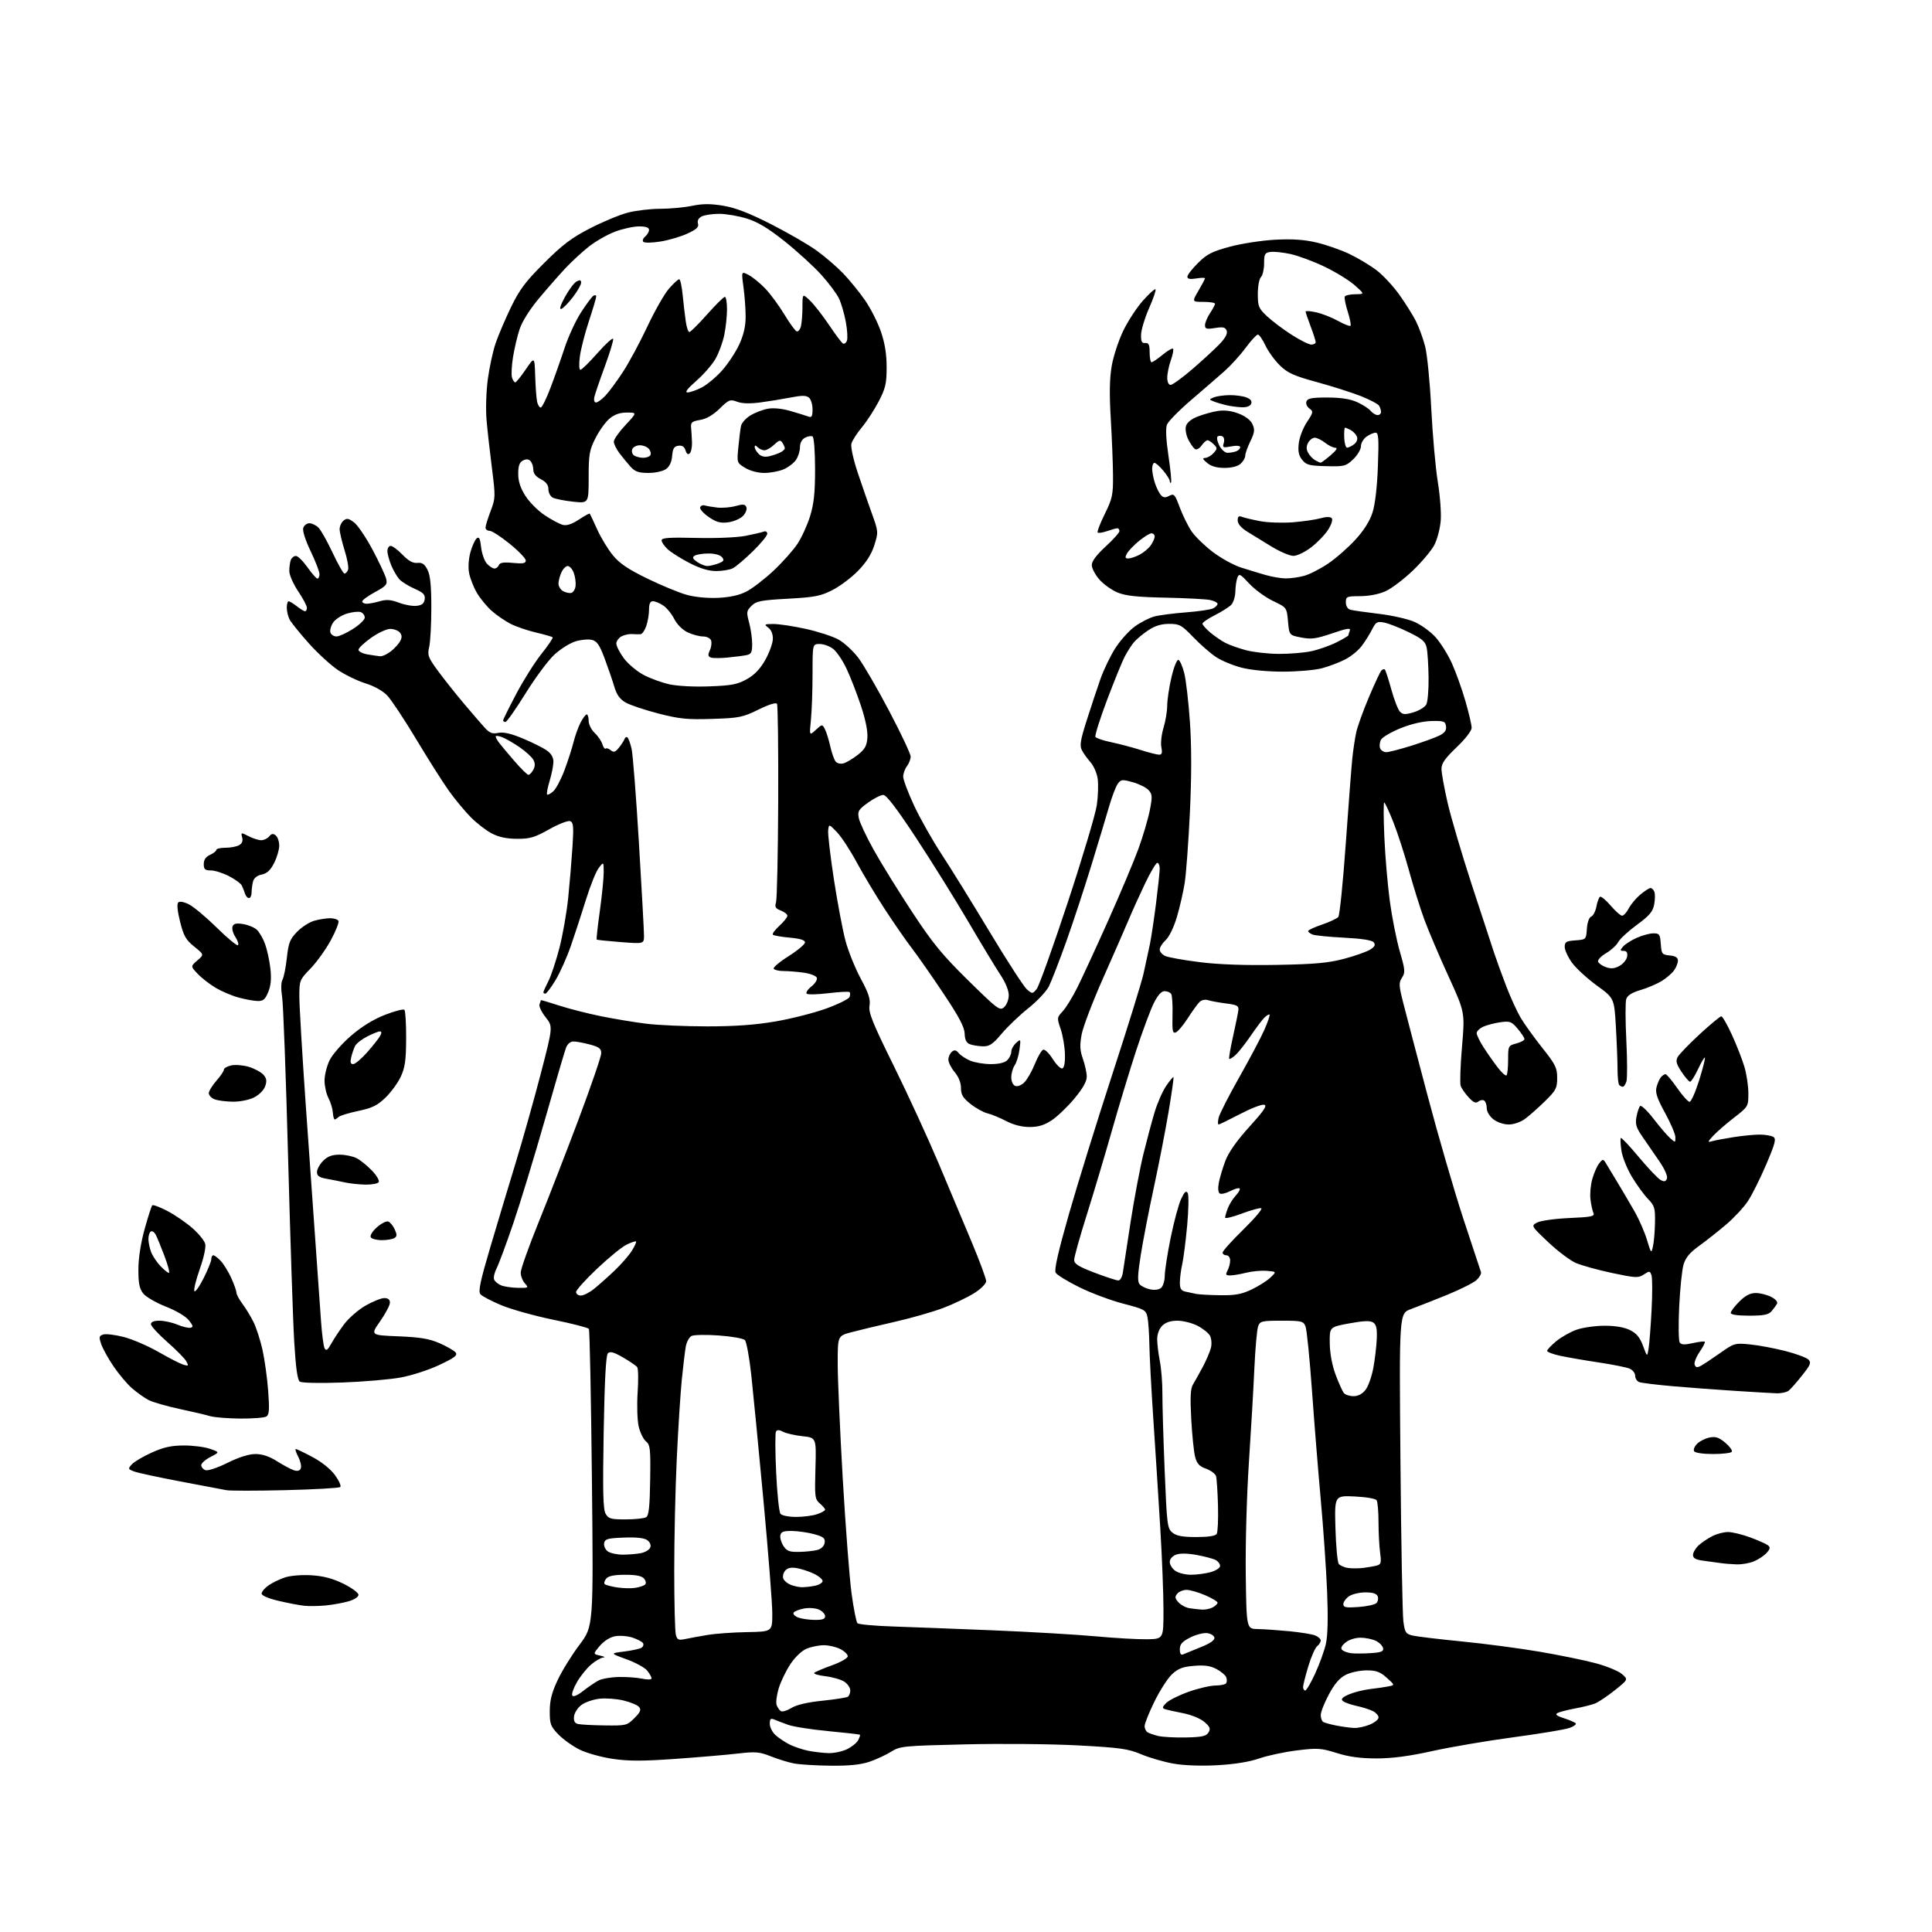 <?xml version="1.0" encoding="UTF-8" standalone="no"?>
<svg 
  version="1.1" 
  xmlns="http://www.w3.org/2000/svg" 
  xmlns:xlink="http://www.w3.org/1999/xlink" 
  xmlns:svg="http://www.w3.org/2000/svg"
  xmlns:rdf="http://www.w3.org/1999/02/22-rdf-syntax-ns#"
  xmlns:cc="http://creativecommons.org/ns#"
  xmlns:dc="http://purl.org/dc/elements/1.1/"
  viewBox="0 0 768 768"
  width="768"
  height="768"
>
<style>svg {background-color: white; }</style>"
<path stroke="none" fill="black" fill-rule="evenodd" d="M330.07,701.89C324.26,701.83 317.70,701.42 315.50,700.98C313.30,700.54 309.20,699.27 306.39,698.16C301.90,696.38 300.31,696.25 293.39,697.05C289.05,697.56 277.91,698.51 268.64,699.17C255.62,700.10 249.94,700.11 243.66,699.19C239.19,698.54 233.27,696.90 230.51,695.55C227.74,694.19 223.91,691.47 222.00,689.50C218.86,686.26 218.53,685.38 218.54,680.21C218.55,675.92 219.33,672.85 221.68,667.85C223.39,664.19 227.30,657.88 230.36,653.82C235.91,646.44 235.91,646.44 235.29,587.77C234.96,555.50 234.41,528.71 234.09,528.24C233.77,527.77 227.43,526.15 220.02,524.63C212.60,523.11 203.30,520.52 199.34,518.87C195.38,517.22 191.61,515.24 190.97,514.46C190.05,513.35 190.90,509.31 194.91,495.77C197.72,486.27 202.29,471.07 205.06,462.00C207.83,452.93 212.29,437.08 214.97,426.78C219.83,408.06 219.83,408.06 216.88,404.35C215.26,402.30 214.17,400.00 214.46,399.23C214.76,398.47 215.00,397.73 215.00,397.59C215.00,397.46 218.24,398.41 222.19,399.70C226.15,400.99 233.69,402.91 238.94,403.97C244.20,405.04 252.31,406.38 256.97,406.95C261.63,407.53 272.50,408.00 281.12,408.00C292.10,408.00 300.22,407.42 308.21,406.05C314.49,404.98 323.57,402.67 328.39,400.93C333.21,399.18 337.40,397.11 337.70,396.33C338.00,395.55 338.01,394.68 337.72,394.39C337.43,394.09 333.66,394.28 329.35,394.81C325.03,395.33 321.13,395.42 320.68,395.01C320.23,394.59 321.07,393.31 322.54,392.15C324.02,390.98 324.99,389.42 324.70,388.66C324.41,387.91 322.05,387.00 319.45,386.65C316.85,386.29 313.24,386.00 311.42,386.00C309.60,386.00 307.87,385.59 307.56,385.09C307.25,384.59 309.92,382.33 313.50,380.08C317.07,377.82 320.00,375.36 320.00,374.62C320.00,373.70 318.07,373.10 313.92,372.73C310.58,372.42 307.57,371.90 307.23,371.56C306.89,371.22 308.05,369.63 309.81,368.03C311.56,366.43 313.00,364.63 313.00,364.03C313.00,363.44 311.82,362.50 310.39,361.96C308.27,361.15 307.91,360.54 308.48,358.73C308.87,357.50 309.26,339.47 309.35,318.65C309.43,297.84 309.22,280.35 308.87,279.78C308.48,279.15 305.66,280.03 301.49,282.08C295.25,285.15 293.88,285.43 283.12,285.77C273.14,286.10 270.11,285.79 261.65,283.61C256.23,282.21 250.38,280.24 248.65,279.24C246.39,277.93 245.13,276.15 244.19,272.95C243.47,270.50 241.74,265.46 240.35,261.75C238.35,256.39 237.30,254.86 235.32,254.37C233.94,254.02 231.02,254.28 228.81,254.94C226.61,255.60 222.81,257.98 220.38,260.22C217.94,262.47 212.78,269.41 208.91,275.65C205.03,281.89 201.44,287.00 200.93,287.00C200.42,287.00 200.00,286.71 200.00,286.36C200.00,286.01 202.36,281.24 205.25,275.77C208.14,270.30 212.67,263.12 215.32,259.82C217.97,256.51 219.93,253.60 219.67,253.34C219.42,253.08 216.44,252.23 213.07,251.44C209.70,250.65 205.16,249.10 203.00,248.00C200.83,246.89 197.45,244.58 195.49,242.86C193.53,241.13 190.85,237.87 189.54,235.61C188.22,233.35 186.84,229.79 186.46,227.71C186.05,225.50 186.28,222.06 187.01,219.48C187.69,217.04 188.81,214.57 189.49,214.01C190.44,213.22 190.86,214.04 191.25,217.53C191.53,220.03 192.56,222.96 193.54,224.04C194.51,225.12 195.87,226.00 196.55,226.00C197.23,226.00 198.02,225.39 198.31,224.64C198.69,223.64 200.20,223.41 203.92,223.77C207.92,224.15 209.00,223.95 209.00,222.80C209.00,222.00 206.13,219.02 202.62,216.17C199.11,213.33 195.51,211.00 194.62,211.00C193.73,211.00 193.00,210.44 193.00,209.75C193.00,209.06 193.91,206.10 195.02,203.18C196.97,198.05 196.99,197.42 195.56,186.18C194.74,179.75 193.77,171.10 193.41,166.95C193.05,162.75 193.27,155.56 193.91,150.78C194.54,146.04 195.95,139.54 197.05,136.35C198.15,133.16 200.90,126.72 203.16,122.04C206.55,115.06 208.90,111.93 216.39,104.47C223.68,97.21 227.32,94.47 234.62,90.73C239.63,88.15 246.36,85.36 249.58,84.52C252.79,83.69 258.56,83.00 262.40,83.00C266.24,83.00 271.93,82.47 275.05,81.83C279.31,80.95 282.41,80.94 287.49,81.78C292.32,82.58 297.75,84.67 306.38,89.06C313.05,92.44 321.20,97.15 324.50,99.52C327.80,101.88 332.59,106.00 335.15,108.66C337.71,111.32 341.63,116.13 343.85,119.34C346.08,122.56 348.93,128.18 350.18,131.84C351.76,136.47 352.46,140.79 352.45,146.00C352.45,152.45 352.01,154.35 349.31,159.55C347.58,162.88 344.55,167.54 342.58,169.91C340.60,172.27 338.74,175.20 338.43,176.41C338.13,177.63 339.22,182.64 340.85,187.56C342.49,192.48 345.04,199.86 346.53,203.97C349.19,211.36 349.20,211.51 347.57,216.70C346.44,220.29 344.39,223.52 341.12,226.88C338.48,229.59 333.89,233.05 330.91,234.56C326.21,236.96 323.88,237.41 313.19,238.00C302.45,238.59 300.60,238.95 298.73,240.83C296.75,242.81 296.67,243.33 297.79,247.50C298.46,249.99 299.00,253.81 299.00,256.00C299.00,259.31 298.63,260.04 296.75,260.42C295.51,260.67 292.12,261.11 289.22,261.39C286.31,261.68 283.30,261.67 282.53,261.37C281.43,260.95 281.35,260.32 282.19,258.48C282.78,257.19 282.99,255.42 282.66,254.56C282.33,253.69 280.90,253.00 279.43,253.00C277.99,253.00 275.25,252.26 273.35,251.36C271.28,250.38 269.14,248.24 268.01,246.02C266.97,243.97 264.98,241.56 263.59,240.65C262.21,239.74 260.38,239.00 259.54,239.00C258.46,239.00 258.00,240.00 258.00,242.35C258.00,244.19 257.51,247.12 256.90,248.85C256.30,250.58 255.29,252.05 254.65,252.11C254.02,252.17 252.51,252.14 251.30,252.05C250.10,251.95 248.18,252.37 247.05,252.97C245.92,253.58 245.00,254.87 245.00,255.84C245.00,256.81 246.33,259.41 247.95,261.62C249.57,263.82 253.06,266.79 255.70,268.21C258.34,269.63 263.01,271.34 266.07,272.02C269.33,272.73 275.99,273.08 282.07,272.84C290.86,272.51 293.19,272.06 296.90,269.97C299.96,268.26 302.19,265.91 304.22,262.31C305.82,259.45 307.17,255.72 307.22,254.03C307.27,252.09 306.60,250.41 305.40,249.50C303.64,248.17 303.80,248.06 307.50,248.05C309.70,248.05 315.48,248.92 320.34,250.00C325.21,251.07 331.04,252.98 333.30,254.23C335.57,255.48 339.12,258.75 341.20,261.50C343.28,264.25 348.81,273.78 353.49,282.68C358.17,291.58 362.00,299.71 362.00,300.74C362.00,301.77 361.34,303.49 360.53,304.56C359.72,305.63 359.05,307.48 359.03,308.68C359.01,309.88 360.95,315.05 363.34,320.18C365.73,325.31 370.64,334.00 374.25,339.50C377.86,345.00 386.50,358.95 393.44,370.50C400.39,382.05 407.05,392.33 408.25,393.34C410.38,395.13 410.48,395.12 412.11,393.12C413.02,391.99 418.57,376.53 424.43,358.78C430.29,341.03 435.50,323.57 436.01,320.00C436.52,316.43 436.66,311.70 436.34,309.50C436.01,307.30 434.73,304.38 433.49,303.00C432.26,301.62 430.72,299.48 430.08,298.24C429.12,296.38 429.46,294.29 432.02,286.24C433.73,280.88 436.18,273.51 437.46,269.86C438.75,266.21 441.40,260.71 443.37,257.64C445.33,254.57 448.82,250.69 451.12,249.03C453.43,247.36 456.93,245.57 458.90,245.05C460.88,244.53 466.55,243.80 471.50,243.42C476.45,243.04 481.29,242.33 482.25,241.83C483.21,241.34 484.00,240.53 484.00,240.04C484.00,239.56 482.69,238.87 481.09,238.52C479.50,238.17 471.51,237.75 463.34,237.58C452.05,237.35 447.49,236.86 444.26,235.54C441.93,234.58 438.67,232.25 437.01,230.36C435.36,228.47 434.00,225.89 434.00,224.61C434.00,223.08 435.87,220.59 439.50,217.26C442.52,214.49 445.00,211.72 445.00,211.11C445.00,210.50 444.62,210.00 444.15,210.00C443.68,210.00 441.86,210.50 440.10,211.12C438.34,211.73 436.65,211.99 436.35,211.69C436.05,211.39 437.31,208.08 439.15,204.35C442.18,198.20 442.49,196.74 442.44,189.03C442.41,184.34 442.01,174.19 441.55,166.49C440.96,156.58 441.07,150.42 441.92,145.49C442.58,141.64 444.65,135.35 446.50,131.50C448.36,127.65 451.89,122.25 454.34,119.50C456.79,116.75 459.03,114.73 459.32,115.01C459.62,115.29 458.47,118.67 456.77,122.51C455.08,126.36 453.65,131.07 453.60,133.00C453.52,135.75 453.87,136.47 455.25,136.36C456.64,136.25 457.00,137.02 457.00,140.11C457.00,142.25 457.35,144.00 457.77,144.00C458.20,144.00 460.16,142.67 462.14,141.04C464.12,139.40 465.99,138.32 466.29,138.63C466.60,138.93 466.21,141.00 465.42,143.22C464.64,145.44 464.00,148.54 464.00,150.13C464.00,151.87 464.53,153.00 465.35,153.00C466.09,153.00 470.03,150.13 474.10,146.63C478.17,143.12 483.02,138.65 484.88,136.69C487.15,134.30 488.05,132.57 487.62,131.44C487.09,130.08 486.18,129.88 482.98,130.39C479.60,130.93 479.00,130.76 479.01,129.26C479.01,128.29 479.91,126.15 481.00,124.50C482.09,122.85 482.99,121.16 482.99,120.75C483.00,120.34 480.93,120.00 478.40,120.00C473.81,120.00 473.81,120.00 476.40,115.57C477.83,113.14 479.00,110.91 479.00,110.63C479.00,110.35 477.43,110.38 475.50,110.69C473.05,111.09 472.00,110.88 472.00,110.00C472.00,109.30 473.91,106.84 476.25,104.52C479.83,100.98 481.84,99.96 488.96,98.05C493.61,96.81 501.71,95.56 506.96,95.29C513.79,94.93 518.46,95.25 523.40,96.41C527.19,97.31 533.06,99.36 536.44,100.97C539.82,102.59 544.69,105.51 547.26,107.47C549.82,109.43 553.91,113.84 556.34,117.27C558.77,120.69 561.71,125.40 562.88,127.72C564.05,130.04 565.68,134.52 566.51,137.68C567.33,140.84 568.43,151.99 568.95,162.46C569.48,172.93 570.64,186.00 571.54,191.50C572.45,197.00 572.97,204.01 572.70,207.07C572.44,210.14 571.32,214.41 570.21,216.57C569.11,218.73 565.26,223.32 561.67,226.77C558.07,230.22 553.19,233.92 550.82,235.00C548.17,236.20 544.28,236.96 540.75,236.98C535.33,237.00 535.00,237.14 535.00,239.43C535.00,240.89 535.70,242.07 536.75,242.37C537.71,242.65 542.73,243.37 547.91,243.98C553.08,244.58 559.49,246.01 562.15,247.16C564.81,248.30 568.62,251.05 570.62,253.26C572.62,255.48 575.55,260.13 577.12,263.61C578.70,267.09 581.12,273.82 582.49,278.58C583.87,283.33 585.00,288.15 585.00,289.29C585.00,290.51 582.54,293.69 579.00,297.08C574.40,301.47 573.00,303.47 573.01,305.65C573.01,307.22 574.10,313.23 575.42,319.00C576.74,324.77 581.05,339.40 584.99,351.50C588.94,363.60 592.99,375.98 594.01,379.00C595.02,382.02 597.20,388.00 598.85,392.29C600.50,396.57 603.02,402.06 604.44,404.49C605.86,406.92 609.72,412.29 613.01,416.44C618.33,423.13 619.00,424.47 619.00,428.49C619.00,432.57 618.53,433.46 614.15,437.75C611.49,440.36 607.93,443.51 606.25,444.75C604.46,446.06 601.74,447.00 599.73,447.00C597.74,447.00 595.15,446.12 593.63,444.93C592.11,443.73 591.00,441.85 591.00,440.49C591.00,439.18 590.53,437.83 589.96,437.47C589.38,437.12 588.33,437.31 587.63,437.90C586.67,438.69 585.70,438.27 583.82,436.23C582.43,434.73 581.00,432.67 580.64,431.66C580.28,430.64 580.52,423.65 581.17,416.10C582.34,402.39 582.34,402.39 575.73,387.95C572.09,380.00 567.80,369.90 566.18,365.50C564.56,361.10 561.82,352.32 560.08,346.00C558.35,339.68 555.55,331.01 553.85,326.75C552.16,322.49 550.53,319.00 550.24,319.00C549.94,319.00 549.97,325.19 550.30,332.75C550.62,340.31 551.61,351.80 552.48,358.27C553.36,364.74 555.14,373.71 556.44,378.20C558.58,385.57 558.66,386.59 557.32,388.63C555.99,390.67 556.04,391.72 557.82,398.70C558.91,402.99 563.25,419.55 567.48,435.50C571.70,451.45 578.10,473.50 581.71,484.50C585.32,495.50 588.46,505.02 588.70,505.65C588.94,506.28 588.16,507.70 586.97,508.82C585.78,509.93 580.46,512.60 575.15,514.76C569.84,516.92 563.41,519.45 560.85,520.39C556.19,522.09 556.19,522.09 556.70,580.80C556.97,613.08 557.50,641.73 557.86,644.47C558.45,648.94 558.81,649.50 561.51,650.15C563.15,650.54 571.92,651.60 581.00,652.49C590.08,653.38 604.02,655.22 612.00,656.58C619.98,657.94 630.03,660.00 634.35,661.17C638.67,662.33 643.35,664.25 644.74,665.45C647.26,667.62 647.26,667.62 641.88,671.92C638.92,674.28 635.38,676.65 634.00,677.19C632.62,677.72 629.02,678.61 626.00,679.17C622.98,679.73 619.87,680.54 619.10,680.97C618.12,681.51 618.86,682.12 621.60,682.99C623.75,683.68 625.87,684.58 626.33,685.00C626.78,685.41 625.67,686.27 623.85,686.90C622.04,687.53 611.99,689.20 601.53,690.60C591.06,692.01 576.58,694.47 569.34,696.08C560.17,698.11 553.45,699.00 547.19,699.00C540.81,699.00 536.23,698.38 531.36,696.85C525.08,694.89 523.74,694.80 515.50,695.82C510.55,696.43 503.80,697.88 500.50,699.03C496.64,700.37 490.74,701.32 483.96,701.70C477.53,702.05 470.73,701.81 466.54,701.08C462.75,700.42 456.97,698.75 453.69,697.37C448.46,695.17 445.38,694.73 428.61,693.83C418.10,693.26 397.90,693.07 383.72,693.41C359.00,693.99 357.78,694.11 354.22,696.34C352.17,697.62 348.28,699.42 345.57,700.34C342.09,701.51 337.54,701.97 330.07,701.89zM329.35,696.89C331.47,696.95 334.74,696.27 336.63,695.37C338.52,694.47 340.54,692.86 341.12,691.78C341.69,690.71 342.01,689.71 341.83,689.57C341.65,689.43 335.99,688.79 329.25,688.15C322.51,687.51 315.31,686.38 313.25,685.63C311.19,684.88 308.71,683.94 307.75,683.53C306.36,682.94 306.00,683.29 306.00,685.22C306.00,686.56 307.01,688.58 308.25,689.71C309.49,690.84 312.00,692.52 313.83,693.45C315.66,694.37 319.03,695.50 321.33,695.96C323.62,696.41 327.23,696.83 329.35,696.89zM471.39,690.67C477.83,690.53 479.49,690.16 480.39,688.69C481.30,687.20 481.01,686.46 478.79,684.52C477.22,683.16 473.62,681.68 470.29,681.02C467.10,680.39 463.86,679.67 463.07,679.40C461.92,679.02 462.02,678.53 463.62,676.93C464.72,675.84 468.74,673.84 472.56,672.49C476.38,671.14 481.16,670.03 483.19,670.02C485.22,670.01 487.13,669.59 487.44,669.09C487.75,668.59 487.75,667.52 487.44,666.72C487.14,665.91 485.41,664.46 483.61,663.49C481.18,662.18 478.87,661.85 474.64,662.20C470.11,662.57 468.33,663.26 465.85,665.58C464.15,667.19 461.01,672.08 458.88,676.45C456.74,680.82 455.00,685.18 455.00,686.14C455.00,687.10 455.52,688.21 456.16,688.60C456.80,689.00 458.71,689.66 460.41,690.08C462.11,690.49 467.05,690.76 471.39,690.67zM538.28,686.89C539.81,686.95 542.62,686.35 544.53,685.55C546.44,684.75 548.00,683.48 548.00,682.72C548.00,681.96 546.99,680.82 545.75,680.19C544.51,679.55 541.53,678.61 539.13,678.10C536.73,677.58 534.28,676.68 533.70,676.10C532.96,675.36 533.75,674.59 536.34,673.50C538.38,672.65 542.17,671.71 544.77,671.41C547.37,671.12 550.62,670.64 552.00,670.35C554.50,669.84 554.50,669.84 551.23,666.92C548.60,664.56 547.05,664.00 543.23,664.00C540.63,664.00 536.92,664.79 535.00,665.75C532.53,666.99 530.55,669.27 528.28,673.50C526.51,676.80 525.04,680.49 525.03,681.69C525.01,682.90 525.44,684.16 525.98,684.49C526.53,684.83 528.89,685.48 531.23,685.94C533.58,686.40 536.75,686.83 538.28,686.89zM240.33,685.88C248.89,686.00 249.25,685.91 252.18,682.98C254.56,680.59 254.96,679.66 254.05,678.56C253.42,677.80 250.63,676.63 247.86,675.97C245.09,675.30 240.79,674.99 238.30,675.27C235.81,675.55 232.59,676.66 231.14,677.74C229.69,678.82 228.36,680.85 228.19,682.26C227.98,684.06 228.42,684.97 229.69,685.30C230.69,685.56 235.47,685.82 240.33,685.88zM314.58,678.95C316.61,677.70 320.93,676.68 326.85,676.07C331.88,675.55 336.44,674.84 337.00,674.50C337.55,674.16 338.00,673.02 338.00,671.96C338.00,670.91 336.93,669.35 335.63,668.49C334.32,667.64 330.92,666.66 328.07,666.32C325.22,665.98 323.25,665.37 323.70,664.96C324.14,664.56 327.31,663.21 330.75,661.98C334.19,660.74 337.00,659.13 337.00,658.39C337.00,657.65 335.67,656.36 334.05,655.53C332.43,654.69 329.49,654.00 327.52,654.00C325.55,654.00 322.45,654.62 320.64,655.38C318.68,656.20 316.07,658.70 314.15,661.58C312.40,664.24 310.31,668.58 309.52,671.24C308.73,673.89 308.37,676.84 308.72,677.78C309.07,678.73 309.82,679.81 310.40,680.20C310.97,680.58 312.85,680.02 314.58,678.95zM231.82,672.17C233.85,670.59 236.58,668.72 237.91,668.03C239.23,667.33 242.83,666.70 245.91,666.63C248.98,666.56 253.19,666.86 255.25,667.30C257.48,667.77 259.00,667.71 259.00,667.16C259.00,666.64 258.21,665.25 257.25,664.07C256.29,662.89 252.57,660.86 249.00,659.57C242.50,657.21 242.50,657.21 248.10,656.51C251.17,656.12 254.27,655.45 254.97,655.02C255.68,654.58 255.97,653.76 255.61,653.18C255.26,652.61 253.37,651.62 251.42,650.97C249.47,650.33 246.35,650.09 244.50,650.43C242.44,650.82 240.06,652.33 238.41,654.28C235.70,657.50 235.70,657.50 238.60,658.13C240.20,658.48 240.75,658.82 239.83,658.88C238.91,658.95 236.76,660.17 235.06,661.61C233.35,663.04 230.81,666.17 229.40,668.58C228.00,670.98 227.14,673.41 227.50,674.00C227.90,674.65 229.54,673.96 231.82,672.17zM518.85,672.00C519.32,672.00 521.10,668.96 522.80,665.25C524.51,661.54 526.42,656.25 527.05,653.50C527.81,650.16 527.97,643.20 527.54,632.50C527.18,623.70 526.04,607.27 525.01,596.00C523.99,584.73 522.41,565.15 521.51,552.50C520.61,539.85 519.46,528.49 518.96,527.25C518.11,525.16 517.42,525.00 509.50,525.00C501.55,525.00 500.89,525.16 500.12,527.25C499.66,528.49 498.99,536.02 498.63,544.00C498.27,551.98 497.29,568.85 496.45,581.50C495.59,594.43 495.05,613.91 495.21,626.00C495.50,647.50 495.50,647.50 500.00,647.58C502.48,647.62 508.08,648.01 512.46,648.43C516.84,648.86 521.45,649.60 522.71,650.08C523.97,650.56 525.00,651.47 525.00,652.12C525.00,652.76 524.36,653.78 523.58,654.39C522.80,655.00 521.22,658.58 520.08,662.36C518.94,666.13 518.00,669.84 518.00,670.61C518.00,671.37 518.38,672.00 518.85,672.00zM470.25,657.66C470.94,657.35 474.09,656.06 477.25,654.80C481.07,653.28 482.92,651.99 482.75,651.00C482.60,650.17 481.28,649.36 479.82,649.19C478.35,649.02 475.32,649.82 473.08,650.96C469.89,652.58 469.00,653.61 469.00,655.63C469.00,657.33 469.43,658.02 470.25,657.66zM544.80,657.15C549.06,656.88 550.05,656.49 549.80,655.18C549.62,654.28 548.36,652.98 546.99,652.29C545.62,651.60 542.86,651.02 540.86,651.01C538.73,651.01 536.24,651.80 534.86,652.93C533.29,654.21 532.84,655.19 533.50,655.84C534.05,656.39 535.62,656.98 537.00,657.17C538.38,657.35 541.89,657.34 544.80,657.15zM272.39,651.54C274.10,651.17 278.08,650.45 281.24,649.92C284.39,649.39 291.48,648.88 296.99,648.79C307.00,648.61 307.00,648.61 307.00,641.42C307.00,637.46 305.43,617.34 303.51,596.71C301.59,576.08 299.40,553.49 298.64,546.52C297.87,539.55 296.73,533.33 296.09,532.69C295.45,532.05 290.78,531.23 285.71,530.87C280.65,530.51 275.76,530.60 274.87,531.08C273.97,531.56 272.96,533.42 272.62,535.22C272.29,537.03 271.57,543.00 271.02,548.50C270.47,554.00 269.57,568.17 269.02,580.00C268.46,591.83 268.01,611.85 268.02,624.50C268.02,637.15 268.31,648.56 268.66,649.85C269.20,651.87 269.71,652.10 272.39,651.54zM456.00,651.63C462.50,651.50 462.50,651.50 462.50,640.00C462.50,633.67 461.93,619.05 461.23,607.50C460.54,595.95 459.30,576.60 458.49,564.50C457.68,552.40 456.96,538.90 456.89,534.50C456.82,530.10 456.48,525.16 456.13,523.53C455.53,520.74 454.94,520.41 446.49,518.22C441.55,516.93 433.69,513.99 429.03,511.69C424.38,509.39 420.15,506.79 419.64,505.91C419.00,504.81 420.61,497.69 424.98,482.41C428.43,470.36 436.17,445.43 442.18,427.00C448.20,408.57 453.78,390.57 454.58,387.00C455.38,383.43 456.50,378.25 457.07,375.50C457.64,372.75 458.75,365.34 459.55,359.04C460.35,352.73 461.00,346.55 461.00,345.29C461.00,344.03 460.57,343.00 460.05,343.00C459.53,343.00 457.32,346.71 455.16,351.25C452.99,355.79 450.09,362.20 448.71,365.50C447.33,368.80 442.78,379.21 438.59,388.62C434.40,398.04 430.53,408.20 429.97,411.20C429.17,415.51 429.28,417.55 430.48,420.95C431.32,423.32 432.00,426.51 432.00,428.04C432.00,429.91 430.38,432.76 427.05,436.74C424.33,440.00 420.29,443.86 418.08,445.33C415.12,447.29 412.77,448.00 409.26,448.00C406.18,448.00 402.89,447.16 399.99,445.64C397.52,444.35 394.18,442.97 392.56,442.58C390.94,442.19 387.90,440.51 385.81,438.85C382.76,436.43 382.00,435.17 382.00,432.49C382.00,430.39 381.07,428.05 379.50,426.18C378.12,424.55 377.00,422.32 377.00,421.23C377.00,420.14 377.62,418.73 378.37,418.11C379.41,417.24 380.06,417.37 381.12,418.64C381.88,419.56 383.95,420.92 385.72,421.65C387.49,422.39 391.17,423.00 393.90,423.00C397.07,423.00 399.42,422.43 400.43,421.43C401.29,420.56 402.00,419.06 402.00,418.08C402.00,417.11 402.86,415.53 403.92,414.58C405.78,412.89 405.82,412.96 405.27,417.17C404.96,419.55 404.10,422.39 403.35,423.47C402.61,424.56 402.00,426.71 402.00,428.25C402.00,429.89 402.66,431.32 403.58,431.67C404.50,432.02 406.03,431.42 407.21,430.23C408.34,429.11 410.21,425.82 411.38,422.92C412.55,420.02 414.04,417.47 414.70,417.26C415.35,417.05 417.07,418.73 418.50,421.00C419.93,423.27 421.65,424.94 422.30,424.71C423.06,424.44 423.44,422.32 423.32,418.87C423.23,415.89 422.45,411.45 421.61,408.99C420.12,404.66 420.14,404.46 422.43,402.02C423.73,400.63 426.36,396.35 428.28,392.50C430.20,388.65 435.70,376.73 440.50,366.00C445.30,355.27 450.71,342.43 452.53,337.45C454.34,332.47 456.37,325.59 457.05,322.17C458.13,316.66 458.08,315.74 456.58,314.09C455.66,313.07 452.83,311.65 450.31,310.95C446.11,309.77 445.60,309.82 444.34,311.56C443.57,312.60 442.04,316.61 440.92,320.47C439.80,324.34 436.61,334.93 433.83,344.00C431.05,353.07 426.53,366.80 423.78,374.50C421.02,382.20 417.94,390.13 416.93,392.13C415.91,394.13 412.25,398.02 408.79,400.77C405.33,403.52 400.56,408.08 398.19,410.89C394.61,415.13 393.34,415.99 390.69,415.93C388.94,415.89 386.62,415.51 385.54,415.09C384.15,414.55 383.54,413.30 383.46,410.84C383.37,408.24 381.20,404.15 375.03,394.92C370.47,388.09 364.84,380.02 362.52,377.00C360.21,373.98 355.37,367.00 351.78,361.50C348.19,356.00 343.13,347.57 340.54,342.77C337.96,337.97 334.42,332.57 332.68,330.77C329.51,327.50 329.51,327.50 329.21,330.10C329.04,331.53 330.07,340.30 331.49,349.60C332.92,358.89 335.00,369.88 336.10,374.00C337.21,378.12 339.93,384.87 342.15,389.00C345.31,394.86 346.07,397.21 345.65,399.79C345.20,402.53 346.83,406.57 355.33,423.79C360.95,435.18 368.96,452.60 373.14,462.50C377.31,472.40 383.26,486.57 386.37,494.00C389.48,501.43 392.01,508.30 392.01,509.27C392.00,510.29 389.99,512.32 387.29,514.03C384.70,515.67 379.19,518.31 375.04,519.90C370.89,521.48 362.10,524.00 355.50,525.49C348.90,526.98 341.14,528.85 338.25,529.63C333.00,531.06 333.00,531.06 333.00,542.12C333.00,548.21 333.91,568.79 335.01,587.85C336.12,606.91 337.69,627.43 338.51,633.45C339.33,639.47 340.38,644.78 340.86,645.26C341.33,645.73 347.74,646.32 355.11,646.56C362.47,646.81 380.43,647.50 395.00,648.09C409.57,648.69 427.80,649.76 435.50,650.46C443.20,651.17 452.43,651.70 456.00,651.63zM323.75,643.94C326.92,643.98 328.00,643.61 328.00,642.48C328.00,641.64 326.91,640.46 325.58,639.85C324.22,639.23 321.59,639.04 319.61,639.41C317.66,639.78 315.80,640.51 315.47,641.05C315.14,641.58 315.91,642.43 317.19,642.95C318.46,643.46 321.41,643.90 323.75,643.94zM477.82,639.85C479.09,639.93 481.00,639.53 482.07,638.96C483.13,638.40 484.00,637.55 484.00,637.09C484.00,636.63 481.78,635.29 479.06,634.12C476.35,632.96 473.03,632.00 471.69,632.00C470.34,632.00 468.68,632.68 467.98,633.52C466.95,634.76 467.04,635.39 468.47,636.96C469.42,638.02 471.40,639.07 472.85,639.29C474.31,639.52 476.54,639.77 477.82,639.85zM129.50,638.19C126.75,638.46 122.92,638.52 121.00,638.32C119.08,638.12 114.46,637.25 110.75,636.37C106.61,635.40 104.00,634.27 104.00,633.46C104.00,632.73 105.24,631.27 106.75,630.21C108.26,629.15 111.23,627.72 113.34,627.03C115.52,626.32 120.06,625.96 123.84,626.20C128.58,626.49 132.23,627.46 136.50,629.55C139.80,631.17 142.50,633.16 142.50,633.96C142.50,634.80 140.81,635.90 138.50,636.56C136.30,637.19 132.25,637.92 129.50,638.19zM540.01,638.81C543.32,638.57 546.53,637.87 547.15,637.25C547.76,636.64 547.99,635.43 547.66,634.57C547.25,633.48 545.74,633.00 542.75,633.00C540.38,633.00 537.44,633.70 536.22,634.56C535.00,635.41 534.00,636.82 534.00,637.68C534.00,638.97 535.04,639.17 540.01,638.81zM252.50,631.20C254.15,630.95 255.91,630.36 256.41,629.91C256.94,629.42 256.79,628.45 256.04,627.54C255.13,626.45 252.92,626.00 248.50,626.00C244.12,626.00 241.87,626.46 240.98,627.52C240.28,628.36 240.01,629.35 240.38,629.71C240.74,630.07 242.94,630.66 245.27,631.02C247.60,631.38 250.85,631.46 252.50,631.20zM318.62,630.94C319.79,630.97 322.16,630.72 323.88,630.38C325.59,630.03 327.00,629.18 327.00,628.49C327.00,627.80 325.40,626.47 323.45,625.54C321.50,624.62 318.44,623.62 316.65,623.33C314.41,622.97 313.00,623.29 312.09,624.39C311.37,625.26 311.04,626.67 311.37,627.51C311.69,628.36 312.98,629.46 314.23,629.96C315.48,630.46 317.46,630.90 318.62,630.94zM473.47,625.99C475.69,625.99 479.19,625.52 481.25,624.95C483.33,624.37 485.00,623.27 485.00,622.49C485.00,621.71 484.21,620.65 483.25,620.13C482.28,619.61 478.90,618.71 475.73,618.13C472.02,617.44 469.08,617.40 467.48,618.01C466.00,618.57 465.00,619.74 465.00,620.92C465.00,622.00 466.00,623.59 467.22,624.44C468.44,625.30 471.26,626.00 473.47,625.99zM542.00,623.26C543.92,623.02 546.34,622.59 547.37,622.31C548.97,621.86 549.15,621.14 548.62,617.25C548.28,614.76 547.99,609.30 547.98,605.11C547.98,600.92 547.64,596.99 547.23,596.37C546.82,595.73 542.96,595.07 538.50,594.87C530.50,594.50 530.50,594.50 530.86,607.50C531.06,614.65 531.66,621.04 532.19,621.69C532.71,622.35 534.35,623.06 535.82,623.29C537.30,623.51 540.08,623.50 542.00,623.26zM690.28,621.86C688.20,621.79 685.38,621.56 684.00,621.35C682.62,621.14 679.59,620.73 677.25,620.43C674.06,620.01 673.00,619.44 673.00,618.11C673.00,617.14 674.01,615.42 675.25,614.29C676.49,613.16 678.94,611.51 680.70,610.62C682.46,609.73 685.26,609.00 686.91,609.00C688.57,609.00 692.53,609.96 695.71,611.13C698.90,612.31 702.07,613.72 702.78,614.28C703.79,615.08 703.69,615.70 702.28,617.28C701.30,618.38 699.05,619.89 697.28,620.64C695.51,621.39 692.36,621.94 690.28,621.86zM247.57,618.00C249.87,618.00 253.13,617.72 254.81,617.39C256.49,617.05 258.15,616.05 258.49,615.16C258.86,614.20 258.38,613.02 257.31,612.24C256.11,611.36 253.04,611.02 248.02,611.21C241.53,611.46 240.47,611.76 240.15,613.43C239.95,614.50 240.59,615.96 241.58,616.68C242.57,617.41 245.27,618.00 247.57,618.00zM317.77,616.90C320.37,616.85 323.62,616.49 325.00,616.11C326.51,615.69 327.62,614.56 327.81,613.26C328.07,611.49 327.37,610.90 323.81,609.90C321.44,609.23 317.49,608.65 315.03,608.59C311.48,608.52 310.48,608.87 310.20,610.30C310.00,611.29 310.56,613.20 311.44,614.55C312.79,616.61 313.80,616.98 317.77,616.90zM475.55,611.00C480.33,611.00 483.15,610.57 483.66,609.75C484.09,609.06 484.32,604.00 484.17,598.50C484.02,593.00 483.67,587.73 483.40,586.80C483.12,585.86 481.34,584.53 479.43,583.84C476.71,582.86 475.77,581.82 475.06,579.04C474.56,577.09 473.87,570.33 473.53,564.00C473.07,555.44 473.24,551.96 474.21,550.39C474.92,549.23 476.67,546.08 478.11,543.39C479.54,540.70 481.01,537.25 481.38,535.73C481.75,534.21 481.57,532.07 480.99,530.98C480.41,529.90 478.17,528.11 476.01,527.00C473.85,525.90 470.26,525.00 468.04,525.00C465.33,525.00 463.34,525.66 462.00,527.00C460.79,528.21 460.00,530.33 460.00,532.36C460.00,534.21 460.48,538.15 461.06,541.11C461.64,544.08 462.10,549.88 462.07,554.00C462.05,558.12 462.45,571.85 462.97,584.50C463.86,606.26 464.03,607.59 466.07,609.25C467.68,610.56 470.06,611.00 475.55,611.00zM248.77,603.98C252.47,603.98 256.12,603.58 256.88,603.10C257.92,602.44 258.30,598.87 258.45,588.36C258.64,575.84 258.47,574.35 256.77,572.95C255.73,572.10 254.42,569.40 253.87,566.95C253.32,564.50 253.14,558.45 253.47,553.50C253.81,548.55 253.73,544.03 253.29,543.45C252.86,542.88 250.32,541.14 247.65,539.60C244.00,537.49 242.52,537.08 241.65,537.95C240.86,538.74 240.34,548.51 239.97,569.30C239.56,593.02 239.73,599.98 240.75,601.75C241.89,603.73 242.84,604.00 248.77,603.98zM316.47,603.00C319.35,603.00 323.12,602.51 324.85,601.90C326.58,601.30 328.00,600.50 328.00,600.12C328.00,599.75 327.05,598.63 325.90,597.64C323.93,595.96 323.82,595.04 324.15,583.67C324.50,571.50 324.50,571.50 318.98,570.91C315.94,570.58 312.48,569.79 311.29,569.15C309.78,568.35 308.92,568.32 308.47,569.05C308.11,569.63 308.14,576.95 308.53,585.30C308.92,593.66 309.69,601.06 310.24,601.75C310.81,602.46 313.49,603.00 316.47,603.00zM113.50,592.36C101.95,592.64 91.38,592.64 90.00,592.37C88.62,592.10 80.39,590.54 71.70,588.90C63.01,587.25 54.73,585.47 53.32,584.93C50.87,584.00 50.82,583.85 52.42,582.09C53.35,581.06 56.89,578.97 60.30,577.43C64.99,575.31 68.08,574.62 73.00,574.60C76.58,574.58 81.27,575.17 83.43,575.92C87.36,577.27 87.36,577.27 83.68,579.16C81.66,580.20 80.00,581.66 80.00,582.42C80.00,583.17 80.74,584.07 81.63,584.41C82.57,584.77 86.31,583.54 90.39,581.52C94.99,579.25 98.95,578.00 101.56,578.00C104.30,578.00 107.08,578.93 110.16,580.89C112.66,582.48 115.68,584.08 116.86,584.46C118.31,584.92 119.19,584.66 119.58,583.66C119.89,582.85 119.43,580.79 118.55,579.09C117.67,577.39 117.23,576.00 117.58,576.00C117.93,576.00 120.94,577.45 124.26,579.22C127.91,581.16 131.45,584.01 133.18,586.40C134.75,588.58 135.70,590.70 135.27,591.11C134.85,591.52 125.05,592.08 113.50,592.36zM681.00,578.00C677.07,578.00 673.83,577.53 673.44,576.90C673.06,576.29 673.60,574.95 674.63,573.92C675.66,572.89 677.89,571.77 679.57,571.44C681.99,570.95 683.31,571.39 685.82,573.50C687.57,574.98 688.75,576.59 688.44,577.09C688.13,577.59 684.79,578.00 681.00,578.00zM95.50,563.90C90.55,563.86 85.15,563.42 83.50,562.93C81.85,562.43 76.36,561.14 71.31,560.07C66.25,558.99 60.75,557.40 59.07,556.54C57.40,555.67 54.41,553.54 52.43,551.81C50.45,550.07 47.15,546.14 45.08,543.07C43.01,540.01 40.83,536.06 40.23,534.30C39.27,531.48 39.37,531.02 41.05,530.48C42.10,530.15 45.77,530.59 49.19,531.47C52.62,532.35 58.81,535.02 62.96,537.40C67.11,539.78 71.55,542.06 72.84,542.46C74.93,543.11 75.06,542.99 74.10,541.20C73.52,540.10 70.10,536.63 66.52,533.48C62.93,530.33 60.00,527.14 60.00,526.38C60.00,525.48 61.18,525.00 63.38,525.00C65.24,525.00 68.43,525.70 70.48,526.55C72.52,527.41 74.87,527.97 75.69,527.80C76.92,527.56 76.81,527.02 75.09,524.84C73.86,523.28 70.05,521.02 65.92,519.40C62.03,517.87 57.98,515.52 56.93,514.18C55.43,512.28 55.00,510.14 55.01,504.62C55.02,500.17 55.95,494.17 57.48,488.61C58.84,483.72 60.21,479.46 60.53,479.14C60.85,478.81 63.57,479.83 66.56,481.39C69.55,482.96 74.02,486.03 76.50,488.21C78.98,490.39 81.26,493.20 81.58,494.46C81.91,495.77 81.01,499.98 79.47,504.31C78.00,508.46 76.99,512.46 77.24,513.18C77.49,513.91 79.11,511.70 80.85,508.28C82.58,504.86 84.00,501.37 84.00,500.53C84.00,499.69 84.37,499.00 84.83,499.00C85.28,499.00 86.60,500.01 87.76,501.25C88.93,502.49 90.79,505.52 91.92,508.00C93.04,510.48 93.97,513.09 93.98,513.82C93.99,514.54 95.07,516.57 96.39,518.32C97.70,520.07 99.67,523.30 100.76,525.50C101.86,527.70 103.46,532.65 104.33,536.50C105.19,540.35 106.22,547.71 106.60,552.85C107.16,560.34 107.02,562.37 105.90,563.08C105.13,563.57 100.45,563.94 95.50,563.90zM538.05,555.00C539.85,555.00 541.56,554.11 542.81,552.51C543.89,551.14 545.29,547.21 545.92,543.76C546.56,540.32 547.17,535.09 547.29,532.14C547.45,528.08 547.10,526.52 545.84,525.70C544.63,524.92 542.04,525.02 536.34,526.07C528.50,527.51 528.50,527.51 528.60,534.01C528.66,538.06 529.54,542.75 530.94,546.50C532.17,549.80 533.65,553.06 534.21,553.75C534.78,554.44 536.51,555.00 538.05,555.00zM706.06,553.85C704.10,553.77 696.65,553.34 689.50,552.88C682.35,552.43 671.25,551.60 664.84,551.03C658.43,550.47 652.46,549.73 651.59,549.40C650.72,549.06 650.00,547.92 650.00,546.87C650.00,545.82 648.99,544.54 647.75,544.03C646.51,543.52 641.00,542.42 635.50,541.59C630.00,540.77 623.14,539.58 620.25,538.96C617.36,538.34 615.00,537.45 615.00,536.99C615.00,536.53 616.66,534.78 618.69,533.10C620.73,531.43 624.41,529.37 626.87,528.53C629.34,527.69 634.31,527.00 637.93,527.00C642.19,527.00 645.73,527.62 647.99,528.75C650.56,530.04 651.90,531.67 653.13,535.00C654.79,539.50 654.79,539.50 655.35,536.00C655.66,534.08 656.19,527.22 656.53,520.76C656.87,514.31 656.86,508.13 656.51,507.03C655.92,505.16 655.72,505.13 653.46,506.62C651.24,508.08 650.24,508.03 640.77,506.02C635.12,504.82 628.65,503.02 626.38,502.03C624.11,501.04 619.18,497.31 615.43,493.76C608.60,487.29 608.60,487.29 611.05,485.97C612.41,485.24 618.10,484.45 623.81,484.19C632.83,483.79 634.02,483.53 633.39,482.12C633.00,481.23 632.47,478.78 632.23,476.68C631.98,474.58 632.31,470.98 632.96,468.68C633.61,466.38 634.82,463.60 635.66,462.50C636.97,460.78 637.32,460.71 638.12,462.00C638.63,462.82 640.68,466.20 642.66,469.50C644.65,472.80 647.79,478.13 649.64,481.35C651.49,484.56 653.76,489.74 654.69,492.85C656.32,498.27 656.41,498.38 657.07,495.50C657.45,493.85 657.82,489.60 657.88,486.05C657.99,480.19 657.73,479.31 655.06,476.55C653.45,474.87 650.58,470.91 648.68,467.75C646.78,464.58 644.92,459.93 644.54,457.40C644.16,454.88 644.05,452.61 644.30,452.36C644.55,452.12 647.78,455.54 651.48,459.98C655.18,464.41 659.07,468.50 660.12,469.06C661.59,469.85 662.17,469.72 662.63,468.51C662.99,467.58 661.79,464.81 659.68,461.72C657.72,458.85 654.71,454.48 652.99,452.00C650.41,448.28 649.98,446.90 650.51,444.00C650.87,442.08 651.52,440.13 651.96,439.67C652.40,439.21 654.78,441.46 657.26,444.67C659.73,447.88 662.71,451.36 663.88,452.40C665.97,454.29 666.00,454.28 666.00,452.11C666.00,450.90 664.15,446.54 661.90,442.43C658.72,436.63 657.95,434.34 658.48,432.23C658.85,430.74 659.63,428.95 660.20,428.26C660.78,427.57 661.61,427.00 662.06,427.00C662.51,427.00 664.59,429.47 666.69,432.49C668.79,435.51 671.01,437.98 671.63,437.99C672.25,437.99 673.97,434.13 675.45,429.40C676.92,424.67 677.95,420.62 677.73,420.40C677.52,420.18 676.29,422.25 675.00,425.00C673.71,427.75 672.29,430.00 671.84,430.00C671.40,430.00 669.86,428.24 668.44,426.08C666.36,422.95 666.05,421.77 666.90,420.18C667.49,419.09 671.43,415.01 675.67,411.10C679.91,407.20 683.77,404.00 684.24,404.00C684.72,404.00 686.63,407.34 688.49,411.42C690.35,415.49 692.58,421.20 693.44,424.10C694.30,426.99 695.00,431.73 695.00,434.62C695.00,439.84 694.96,439.92 689.25,444.33C686.09,446.78 682.38,450.01 681.00,451.51C678.77,453.95 678.72,454.19 680.50,453.66C681.60,453.34 685.42,452.61 689.00,452.05C692.58,451.48 697.30,451.02 699.50,451.02C701.70,451.03 704.15,451.44 704.94,451.94C706.14,452.70 705.66,454.54 702.09,462.91C699.72,468.45 696.46,474.99 694.83,477.45C693.20,479.91 689.31,484.10 686.18,486.76C683.06,489.42 678.21,493.25 675.42,495.26C671.69,497.95 670.04,499.93 669.23,502.71C668.62,504.79 667.84,512.35 667.50,519.50C667.16,526.65 667.26,533.04 667.72,533.69C668.33,534.57 669.71,534.63 672.91,533.91C675.30,533.37 677.45,533.12 677.68,533.35C677.91,533.58 676.98,535.42 675.60,537.44C674.23,539.46 673.35,541.76 673.65,542.54C674.07,543.61 674.67,543.71 676.12,542.93C677.18,542.37 680.63,540.08 683.77,537.86C689.35,533.92 689.66,533.83 695.66,534.43C699.06,534.76 705.35,535.94 709.65,537.04C713.95,538.14 718.10,539.67 718.87,540.44C720.07,541.64 719.72,542.53 716.43,546.67C714.33,549.33 711.93,552.06 711.11,552.75C710.29,553.44 708.02,553.93 706.06,553.85zM136.00,549.57C127.10,549.90 119.94,549.74 119.17,549.21C118.25,548.57 117.58,543.80 116.96,533.39C116.47,525.20 115.38,492.18 114.52,460.00C113.67,427.82 112.60,399.18 112.15,396.33C111.65,393.22 111.71,390.48 112.29,389.44C112.83,388.49 113.61,384.58 114.03,380.76C114.68,374.78 115.25,373.34 118.10,370.40C119.92,368.52 123.01,366.54 124.96,366.00C126.91,365.45 129.71,365.01 131.19,365.01C132.67,365.00 134.17,365.46 134.52,366.03C134.87,366.59 133.51,370.08 131.49,373.78C129.48,377.48 125.84,382.54 123.42,385.03C119.12,389.45 119.00,389.74 118.99,396.03C118.99,399.59 120.11,418.70 121.49,438.50C122.86,458.30 124.66,483.73 125.48,495.00C126.29,506.27 127.25,519.77 127.60,525.00C127.96,530.23 128.60,535.16 129.04,535.98C129.65,537.12 130.25,536.71 131.67,534.13C132.67,532.30 134.99,528.82 136.80,526.39C138.62,523.97 142.45,520.64 145.30,519.00C148.16,517.36 151.51,516.01 152.75,516.01C154.27,516.00 155.00,516.60 155.00,517.83C155.00,518.84 153.25,522.16 151.12,525.21C147.23,530.76 147.23,530.76 158.37,531.21C167.05,531.56 170.65,532.17 174.72,533.94C177.59,535.19 180.45,536.84 181.09,537.60C182.02,538.73 180.83,539.66 174.71,542.56C170.57,544.53 163.65,546.78 159.34,547.57C155.03,548.36 144.53,549.26 136.00,549.57zM695.35,523.00C690.67,523.00 688.00,522.60 688.00,521.90C688.00,521.29 689.53,519.27 691.40,517.40C693.83,514.97 695.70,514.00 697.95,514.00C699.68,514.00 702.44,514.69 704.08,515.54C705.90,516.48 706.80,517.56 706.38,518.29C706.00,518.96 705.02,520.29 704.19,521.25C703.02,522.62 701.10,523.00 695.35,523.00zM230.92,515.00C231.98,515.00 234.34,513.80 236.17,512.32C238.00,510.85 241.66,507.59 244.31,505.07C246.95,502.56 250.04,499.01 251.17,497.20C252.30,495.38 253.05,493.72 252.84,493.51C252.63,493.30 250.94,493.86 249.09,494.75C247.24,495.65 241.97,499.94 237.37,504.30C232.76,508.65 229.00,512.84 229.00,513.61C229.00,514.37 229.87,515.00 230.92,515.00zM485.00,514.87C490.97,514.96 493.52,514.50 497.50,512.61C500.25,511.31 503.62,509.17 504.99,507.87C507.48,505.50 507.48,505.50 503.55,505.18C501.39,505.00 497.71,505.34 495.37,505.93C493.03,506.52 490.17,507.00 489.02,507.00C487.26,507.00 487.09,506.69 487.96,505.07C488.53,504.00 489.00,502.20 489.00,501.07C489.00,499.90 488.35,499.00 487.50,499.00C486.68,499.00 486.00,498.51 486.00,497.91C486.00,497.32 489.71,493.19 494.25,488.75C498.79,484.31 502.00,480.50 501.38,480.30C500.76,480.09 497.28,481.04 493.63,482.42C489.98,483.79 487.00,484.51 487.00,484.02C487.00,483.53 487.48,481.86 488.07,480.32C488.65,478.77 490.08,476.49 491.24,475.25C492.39,474.02 493.08,472.75 492.76,472.43C492.45,472.11 490.78,472.58 489.06,473.47C487.35,474.36 485.46,474.79 484.88,474.43C484.24,474.03 484.08,472.36 484.49,470.22C484.85,468.26 486.02,464.34 487.08,461.51C488.37,458.08 491.57,453.52 496.63,447.92C502.60,441.33 503.86,439.42 502.47,439.15C501.49,438.95 497.16,440.64 492.85,442.90C488.54,445.15 484.73,447.00 484.40,447.00C484.06,447.00 484.08,445.76 484.45,444.25C484.82,442.74 488.48,435.56 492.59,428.29C496.71,421.03 501.20,412.53 502.58,409.42C503.96,406.30 504.89,403.56 504.66,403.33C504.43,403.10 503.49,403.65 502.58,404.56C501.67,405.47 499.20,408.75 497.09,411.86C494.97,414.96 492.29,418.36 491.12,419.41C489.95,420.46 488.82,421.14 488.62,420.91C488.42,420.68 489.11,416.68 490.15,412.00C491.20,407.32 492.15,402.61 492.28,401.52C492.47,399.84 491.72,399.43 487.46,398.90C484.69,398.55 481.48,397.97 480.32,397.60C479.02,397.19 477.65,397.49 476.77,398.37C475.98,399.17 473.88,402.07 472.12,404.82C470.35,407.57 468.23,410.08 467.40,410.40C466.13,410.89 465.93,409.81 466.09,403.62C466.20,399.58 465.97,395.76 465.58,395.13C465.20,394.51 464.02,394.00 462.96,394.00C461.66,394.00 460.26,395.55 458.66,398.75C457.35,401.36 454.21,409.80 451.68,417.50C449.16,425.20 444.79,439.60 441.98,449.50C439.17,459.40 434.65,474.54 431.93,483.15C429.22,491.76 427.00,499.71 427.00,500.81C427.00,502.41 428.67,503.46 435.09,505.91C439.53,507.61 443.79,509.00 444.54,509.00C445.32,509.00 446.11,507.61 446.37,505.75C446.62,503.96 448.02,494.85 449.47,485.50C450.93,476.15 453.21,464.06 454.55,458.64C455.89,453.22 457.87,445.79 458.97,442.14C460.06,438.49 462.13,433.78 463.57,431.67C465.00,429.57 466.32,427.99 466.48,428.17C466.65,428.35 465.77,434.57 464.52,442.00C463.27,449.43 460.64,462.93 458.68,472.00C456.72,481.07 454.38,493.14 453.48,498.80C452.24,506.60 452.12,509.44 452.99,510.49C453.62,511.25 455.48,512.17 457.11,512.52C458.90,512.92 460.66,512.70 461.54,511.97C462.34,511.30 463.00,509.12 463.01,507.13C463.02,505.13 464.08,498.29 465.38,491.92C466.68,485.55 468.55,478.65 469.53,476.58C470.89,473.71 471.51,473.16 472.14,474.28C472.59,475.09 472.49,480.87 471.92,487.13C471.34,493.38 470.46,500.30 469.96,502.50C469.46,504.70 469.04,507.95 469.02,509.73C469.01,512.28 469.47,513.06 471.25,513.44C472.49,513.71 474.40,514.11 475.50,514.35C476.60,514.58 480.88,514.82 485.00,514.87zM205.90,511.94C210.11,512.00 210.24,511.92 208.65,510.17C207.74,509.17 207.00,507.22 207.00,505.86C207.00,504.49 210.19,495.52 214.08,485.94C217.97,476.35 225.17,457.80 230.08,444.73C234.99,431.65 239.00,419.93 239.00,418.68C239.00,416.84 238.16,416.19 234.49,415.21C232.00,414.54 229.07,414.00 227.96,414.00C226.73,414.00 225.58,414.98 224.98,416.55C224.45,417.96 220.65,430.89 216.55,445.30C212.44,459.71 206.81,478.17 204.03,486.33C201.25,494.48 198.27,502.51 197.41,504.17C196.56,505.82 196.10,507.83 196.41,508.61C196.71,509.40 197.98,510.46 199.23,510.96C200.48,511.46 203.48,511.90 205.90,511.94zM67.14,506.00C67.56,506.00 66.78,503.00 65.40,499.33C64.02,495.67 62.44,491.83 61.90,490.80C61.35,489.78 60.47,489.21 59.95,489.53C59.43,489.85 59.00,491.19 59.00,492.49C59.00,493.80 59.48,496.14 60.06,497.68C60.65,499.23 62.31,501.74 63.75,503.25C65.19,504.76 66.72,506.00 67.14,506.00zM151.81,492.98C149.78,492.99 147.79,492.48 147.40,491.84C146.98,491.16 148.00,489.50 149.83,487.86C151.56,486.32 153.59,485.29 154.35,485.58C155.11,485.87 156.26,487.28 156.92,488.71C157.86,490.78 157.83,491.49 156.80,492.14C156.09,492.60 153.84,492.98 151.81,492.98zM145.19,470.90C142.61,470.84 138.93,470.45 137.00,470.01C135.07,469.58 131.81,468.93 129.75,468.57C126.89,468.06 126.00,467.44 126.00,465.91C126.00,464.81 127.10,462.80 128.45,461.45C130.26,459.65 131.99,459.00 135.00,459.00C137.26,459.00 140.31,459.64 141.80,460.41C143.28,461.19 146.01,463.40 147.86,465.33C149.71,467.25 150.92,469.32 150.55,469.91C150.18,470.51 147.77,470.95 145.19,470.90zM133.05,445.00C132.75,445.00 132.41,443.75 132.31,442.22C132.20,440.70 131.42,438.11 130.56,436.48C129.71,434.84 129.01,431.73 129.01,429.57C129.00,427.40 129.90,423.78 131.00,421.51C132.10,419.23 135.89,414.88 139.46,411.80C143.70,408.13 148.35,405.25 152.97,403.44C156.84,401.92 160.35,401.01 160.75,401.42C161.16,401.83 161.47,406.96 161.45,412.83C161.41,421.49 161.01,424.35 159.31,428.00C158.16,430.48 155.41,434.23 153.21,436.35C149.97,439.47 147.92,440.47 142.37,441.63C138.61,442.42 135.10,443.50 134.57,444.03C134.03,444.57 133.35,445.00 133.05,445.00zM92.50,437.94C89.75,437.90 86.49,437.47 85.25,436.97C84.01,436.47 83.00,435.39 83.00,434.57C83.00,433.74 84.35,431.53 86.00,429.65C87.65,427.77 89.00,425.77 89.00,425.20C89.00,424.63 90.32,423.87 91.92,423.52C93.53,423.16 96.68,423.42 98.91,424.09C101.14,424.76 103.73,426.15 104.67,427.18C105.98,428.64 106.15,429.67 105.42,431.78C104.88,433.35 103.00,435.24 100.99,436.25C98.98,437.26 95.38,437.97 92.50,437.94zM645.10,432.00C644.68,432.00 644.03,431.70 643.67,431.33C643.30,430.97 643.00,428.15 643.00,425.08C642.99,422.01 642.70,414.39 642.34,408.15C641.68,396.79 641.68,396.79 634.73,391.74C630.91,388.96 626.48,384.88 624.89,382.69C623.30,380.50 622.00,377.67 622.00,376.41C622.00,374.43 622.58,374.07 626.25,373.81C630.49,373.50 630.50,373.49 630.81,369.20C630.99,366.64 631.70,364.67 632.53,364.35C633.31,364.05 634.23,362.27 634.59,360.39C634.94,358.51 635.59,356.75 636.03,356.48C636.47,356.21 638.38,357.79 640.26,359.99C642.15,362.20 644.20,364.00 644.82,364.00C645.44,364.00 646.62,362.70 647.44,361.12C648.26,359.53 650.33,357.06 652.04,355.62C653.75,354.18 655.58,353.00 656.11,353.00C656.63,353.00 657.32,353.68 657.64,354.51C657.96,355.34 657.92,357.61 657.56,359.55C657.02,362.40 655.69,363.97 650.70,367.63C647.29,370.13 643.95,373.21 643.28,374.47C642.61,375.74 640.43,377.73 638.45,378.90C636.47,380.07 635.03,381.58 635.25,382.26C635.48,382.94 636.89,383.94 638.40,384.47C640.43,385.18 641.83,385.05 643.82,383.93C645.29,383.11 646.64,381.44 646.82,380.22C647.04,378.68 646.62,378.00 645.45,378.00C643.99,378.00 643.94,377.77 645.13,376.34C645.88,375.43 648.30,373.86 650.50,372.86C652.70,371.86 655.71,371.03 657.19,371.02C659.65,371.00 659.91,371.37 660.19,375.25C660.48,379.24 660.70,379.52 663.75,379.81C666.03,380.03 667.00,380.64 667.00,381.84C667.00,382.78 666.33,384.52 665.50,385.70C664.68,386.87 662.46,388.79 660.59,389.95C658.71,391.11 654.91,392.73 652.15,393.55C648.67,394.58 646.91,395.70 646.45,397.17C646.08,398.34 646.09,405.71 646.49,413.55C646.88,421.39 646.90,428.75 646.53,429.90C646.17,431.06 645.52,432.00 645.10,432.00zM598.87,427.46C599.22,427.11 599.50,424.31 599.50,421.24C599.50,415.77 599.57,415.63 602.75,414.80C604.54,414.33 606.00,413.54 606.00,413.05C606.00,412.56 604.79,410.72 603.32,408.97C600.88,406.07 600.25,405.83 596.45,406.35C594.14,406.67 591.07,407.47 589.63,408.12C588.18,408.78 587.00,409.93 587.00,410.68C587.00,411.43 588.22,413.95 589.71,416.27C591.20,418.60 593.73,422.21 595.33,424.30C596.93,426.38 598.52,427.81 598.87,427.46zM140.40,423.00C141.18,423.00 143.71,420.86 146.01,418.25C148.31,415.64 150.62,412.71 151.13,411.75C151.76,410.59 151.71,410.00 151.00,410.00C150.40,410.00 148.15,410.90 145.99,412.00C143.83,413.11 141.66,414.79 141.17,415.75C140.68,416.71 139.98,418.74 139.62,420.25C139.13,422.28 139.34,423.00 140.40,423.00zM399.18,400.34C400.20,399.42 401.00,397.32 401.00,395.58C401.00,393.73 399.66,390.46 397.67,387.49C395.84,384.74 390.14,375.31 384.99,366.53C379.85,357.75 370.53,342.79 364.29,333.28C356.48,321.40 352.37,316.00 351.12,316.00C350.12,316.00 347.38,317.39 345.04,319.08C341.21,321.86 340.85,322.48 341.40,325.27C341.75,326.98 344.45,332.72 347.42,338.03C350.39,343.35 357.23,354.40 362.63,362.60C370.78,374.98 374.54,379.57 384.89,389.75C396.69,401.34 397.45,401.90 399.18,400.34zM102.30,397.91C100.76,397.86 97.37,397.24 94.78,396.52C92.18,395.81 88.13,394.09 85.78,392.70C83.42,391.31 80.21,388.82 78.62,387.15C75.74,384.12 75.74,384.12 78.45,381.79C81.16,379.46 81.16,379.46 77.22,376.30C73.89,373.62 73.01,372.08 71.59,366.41C70.54,362.25 70.26,359.34 70.84,358.76C71.41,358.19 73.05,358.47 75.14,359.52C76.99,360.45 81.97,364.62 86.22,368.80C90.47,372.98 94.24,376.09 94.61,375.73C94.97,375.36 94.50,373.89 93.56,372.45C92.62,371.01 92.12,369.14 92.44,368.29C92.89,367.13 93.93,366.89 96.64,367.33C98.63,367.65 101.08,368.66 102.09,369.58C103.10,370.50 104.59,373.10 105.41,375.37C106.22,377.64 107.16,382.04 107.50,385.14C107.93,389.11 107.67,391.85 106.61,394.39C105.37,397.36 104.61,397.98 102.30,397.91zM216.79,395.00C216.35,395.00 216.00,394.76 216.00,394.46C216.00,394.16 216.89,392.17 217.99,390.03C219.08,387.89 221.05,381.94 222.38,376.82C223.70,371.69 225.26,362.77 225.86,357.00C226.45,351.23 227.21,342.11 227.56,336.75C228.09,328.53 227.95,326.92 226.65,326.42C225.81,326.10 222.06,327.55 218.31,329.66C212.48,332.93 210.63,333.47 205.50,333.44C201.37,333.42 198.23,332.75 195.44,331.28C193.21,330.11 189.46,327.21 187.11,324.83C184.77,322.45 180.91,317.80 178.54,314.50C176.17,311.20 170.32,301.98 165.54,294.00C160.75,286.02 155.52,278.13 153.92,276.46C152.18,274.64 148.75,272.72 145.39,271.68C142.30,270.73 137.38,268.37 134.47,266.44C131.56,264.50 126.28,259.68 122.74,255.71C119.20,251.74 115.79,247.52 115.15,246.32C114.52,245.11 114.00,242.98 114.00,241.57C114.00,240.15 114.34,239.01 114.75,239.02C115.16,239.03 116.62,239.92 118.00,241.00C119.38,242.08 120.84,242.97 121.25,242.98C121.66,242.99 122.00,242.37 122.00,241.60C122.00,240.83 120.42,237.86 118.50,235.00C116.56,232.12 115.00,228.54 115.00,226.98C115.00,225.43 115.27,223.45 115.61,222.58C115.94,221.71 116.85,221.00 117.63,221.00C118.41,221.00 120.47,223.03 122.21,225.50C123.96,227.97 125.75,230.00 126.19,230.00C126.64,230.00 127.00,229.20 127.00,228.22C127.00,227.24 125.41,223.13 123.48,219.09C121.39,214.73 120.19,210.97 120.54,209.87C120.87,208.84 121.97,208.00 123.00,208.00C124.02,208.00 125.65,208.79 126.61,209.75C127.57,210.71 130.10,215.21 132.23,219.75C134.36,224.29 136.48,228.00 136.94,228.00C137.41,228.00 138.05,227.32 138.36,226.49C138.68,225.67 138.06,222.18 136.98,218.74C135.91,215.31 135.02,211.54 135.01,210.37C135.01,209.20 135.70,207.67 136.55,206.96C137.83,205.90 138.54,206.02 140.72,207.64C142.17,208.72 145.50,213.63 148.11,218.55C150.73,223.47 153.15,228.65 153.50,230.06C154.05,232.34 153.57,232.92 149.06,235.37C146.28,236.89 144.00,238.55 144.00,239.06C144.00,239.58 144.79,240.00 145.76,240.00C146.72,240.00 149.08,239.55 150.98,239.00C153.64,238.24 155.43,238.38 158.58,239.58C160.85,240.45 164.01,241.01 165.60,240.83C167.73,240.59 168.59,239.90 168.82,238.23C169.08,236.38 168.32,235.59 164.76,234.01C162.35,232.95 159.63,231.25 158.73,230.25C157.82,229.25 156.38,226.77 155.54,224.75C154.69,222.72 154.00,220.15 154.00,219.03C154.00,217.91 154.59,217.00 155.30,217.00C156.02,217.00 158.14,218.58 160.01,220.51C162.39,222.97 164.15,223.94 165.91,223.76C167.83,223.56 168.78,224.21 169.94,226.50C171.04,228.68 171.45,232.77 171.46,241.50C171.46,248.10 171.08,255.14 170.62,257.14C169.85,260.47 170.14,261.29 174.06,266.64C176.42,269.86 181.01,275.65 184.26,279.50C187.50,283.35 191.27,287.72 192.63,289.21C194.63,291.40 195.68,291.81 198.09,291.33C200.16,290.92 203.14,291.60 207.79,293.54C211.48,295.08 215.74,297.20 217.25,298.24C219.10,299.52 220.00,301.01 219.99,302.82C219.98,304.29 219.31,307.71 218.49,310.41C217.67,313.12 217.22,315.55 217.49,315.83C217.76,316.10 218.87,315.52 219.95,314.54C221.03,313.57 223.03,309.78 224.40,306.13C225.76,302.49 227.38,297.48 227.99,295.00C228.60,292.52 229.85,289.04 230.77,287.25C231.70,285.46 232.80,284.00 233.23,284.00C233.65,284.00 234.00,285.15 234.00,286.55C234.00,287.95 235.06,290.09 236.36,291.30C237.66,292.51 239.05,294.55 239.45,295.83C239.85,297.10 240.44,297.90 240.75,297.58C241.06,297.27 241.97,297.56 242.77,298.23C243.95,299.20 244.58,299.01 246.04,297.20C247.03,295.98 248.04,294.42 248.28,293.74C248.53,293.06 249.05,292.80 249.45,293.17C249.85,293.54 250.58,295.56 251.07,297.67C251.56,299.78 252.87,316.57 253.98,335.00C255.09,353.43 255.99,370.01 256.00,371.86C256.00,375.21 256.00,375.21 246.75,374.49C241.66,374.10 237.36,373.65 237.20,373.50C237.03,373.35 237.59,368.21 238.45,362.08C239.30,355.95 239.99,349.03 239.98,346.72C239.96,342.50 239.96,342.50 238.02,345.00C236.95,346.38 234.68,352.00 232.97,357.50C231.26,363.00 228.56,371.28 226.96,375.91C225.36,380.54 222.59,386.72 220.81,389.66C219.03,392.60 217.22,395.00 216.79,395.00zM507.50,383.56C522.88,383.28 528.01,382.81 534.44,381.10C538.80,379.94 543.44,378.28 544.75,377.43C546.54,376.26 546.86,375.54 546.06,374.57C545.37,373.74 541.22,373.09 534.24,372.74C528.34,372.44 522.71,371.88 521.75,371.49C520.79,371.10 520.00,370.48 520.00,370.10C520.00,369.72 522.48,368.57 525.52,367.54C528.55,366.51 531.47,365.14 532.01,364.49C532.54,363.84 533.87,350.76 534.96,335.41C536.05,320.06 537.22,304.80 537.56,301.50C537.90,298.20 538.60,293.57 539.10,291.21C539.61,288.85 541.87,282.55 544.13,277.21C546.39,271.87 548.63,267.08 549.10,266.57C549.58,266.05 550.21,265.88 550.51,266.17C550.81,266.47 551.96,270.04 553.08,274.11C554.20,278.17 555.75,282.14 556.52,282.92C557.67,284.09 558.61,284.13 561.94,283.14C564.16,282.47 566.42,281.07 566.98,280.03C567.54,278.99 567.95,274.16 567.88,269.32C567.82,264.47 567.48,259.15 567.13,257.50C566.61,255.02 565.37,253.94 560.00,251.31C556.42,249.56 552.06,247.85 550.31,247.50C547.44,246.93 546.95,247.20 545.44,250.18C544.52,252.01 542.67,254.97 541.32,256.76C539.98,258.55 537.00,260.98 534.69,262.16C532.39,263.34 528.25,264.91 525.50,265.64C522.75,266.38 515.84,266.98 510.14,266.99C503.98,267.00 497.30,266.37 493.64,265.43C490.26,264.57 485.70,262.69 483.50,261.26C481.30,259.82 477.20,256.25 474.38,253.32C469.68,248.44 468.88,248.00 464.77,248.00C461.60,248.00 459.13,248.76 456.39,250.59C454.25,252.02 451.70,254.16 450.72,255.34C449.73,256.53 448.11,259.07 447.10,261.00C446.09,262.93 442.93,270.69 440.07,278.25C437.22,285.81 435.14,292.42 435.46,292.93C435.78,293.45 438.61,294.40 441.77,295.05C444.92,295.71 450.15,297.09 453.38,298.12C456.61,299.15 459.93,300.00 460.76,300.00C461.88,300.00 462.10,299.26 461.66,297.05C461.33,295.42 461.72,291.93 462.52,289.30C463.32,286.66 463.98,282.70 463.98,280.50C463.98,278.30 464.74,273.23 465.67,269.23C466.62,265.18 467.85,262.11 468.44,262.31C469.02,262.50 470.07,264.87 470.76,267.58C471.45,270.28 472.47,279.07 473.02,287.09C473.69,296.91 473.68,308.68 473.00,323.03C472.44,334.77 471.51,347.33 470.94,350.94C470.37,354.55 468.98,360.65 467.84,364.49C466.64,368.56 464.77,372.41 463.39,373.69C462.07,374.91 461.00,376.61 461.00,377.47C461.00,378.34 462.01,379.49 463.25,380.04C464.49,380.59 470.68,381.69 477.00,382.48C484.57,383.42 494.99,383.79 507.50,383.56zM98.97,357.00C98.40,357.00 97.69,356.21 97.40,355.25C97.10,354.29 96.52,352.82 96.11,352.00C95.71,351.18 93.39,349.49 90.97,348.25C88.56,347.01 85.32,346.00 83.79,346.00C81.47,346.00 81.00,345.57 81.00,343.48C81.00,341.76 81.80,340.59 83.50,339.82C84.88,339.19 86.00,338.30 86.00,337.84C86.00,337.38 87.60,337.00 89.57,337.00C91.53,337.00 93.96,336.56 94.98,336.01C96.22,335.35 96.64,334.34 96.27,332.91C95.73,330.86 95.80,330.84 98.81,332.40C100.51,333.28 102.77,334.00 103.83,334.00C104.89,334.00 106.32,333.32 107.01,332.49C107.96,331.34 108.59,331.25 109.63,332.11C110.38,332.73 111.00,334.56 111.00,336.16C111.00,337.77 110.08,340.88 108.96,343.07C107.50,345.95 106.12,347.23 104.05,347.64C102.25,348.00 100.96,349.01 100.60,350.36C100.29,351.54 100.02,353.51 100.01,354.75C100.01,355.99 99.54,357.00 98.97,357.00zM210.07,308.00C210.54,308.00 211.41,307.10 212.00,306.00C212.75,304.60 212.76,303.41 212.02,302.04C211.44,300.96 208.99,298.71 206.56,297.04C204.14,295.37 200.99,293.57 199.58,293.03C198.16,292.49 197.01,292.38 197.03,292.77C197.05,293.17 197.68,294.31 198.43,295.30C199.18,296.29 201.91,299.55 204.50,302.55C207.09,305.55 209.59,308.00 210.07,308.00zM335.39,303.42C336.55,303.08 339.07,301.56 341.00,300.05C343.82,297.83 344.56,296.51 344.80,293.21C345.00,290.63 344.02,285.86 342.15,280.29C340.52,275.44 337.97,268.87 336.46,265.70C334.96,262.53 332.61,259.05 331.23,257.97C329.86,256.89 327.44,256.00 325.87,256.00C323.00,256.00 323.00,256.00 323.00,267.85C323.00,274.37 322.71,282.59 322.36,286.10C321.72,292.50 321.72,292.50 324.27,290.16C326.78,287.86 326.85,287.85 327.88,289.78C328.46,290.86 329.42,293.92 330.02,296.58C330.61,299.24 331.59,302.01 332.19,302.73C332.83,303.49 334.17,303.78 335.39,303.42zM551.06,299.00C552.07,299.00 556.63,297.82 561.20,296.39C565.76,294.95 570.77,293.12 572.31,292.33C574.32,291.30 575.04,290.26 574.81,288.69C574.53,286.72 573.94,286.51 569.00,286.62C565.57,286.70 560.95,287.78 556.72,289.49C552.99,291.00 549.51,293.05 548.98,294.04C548.44,295.04 548.28,296.56 548.61,297.43C548.94,298.29 550.04,299.00 551.06,299.00zM151.12,260.87C152.00,260.94 153.92,260.07 155.37,258.92C156.82,257.78 158.49,255.95 159.08,254.86C159.85,253.42 159.81,252.48 158.95,251.44C158.29,250.65 156.57,250.00 155.12,250.00C153.68,250.00 150.25,251.60 147.50,253.55C144.75,255.51 142.50,257.64 142.50,258.30C142.50,258.96 144.07,259.78 146.00,260.12C147.93,260.46 150.23,260.80 151.12,260.87zM508.20,259.93C512.44,259.97 518.29,259.49 521.20,258.88C524.12,258.26 528.64,256.67 531.25,255.36C533.86,254.04 536.00,252.79 536.00,252.56C536.00,252.34 536.26,251.49 536.57,250.68C537.02,249.51 535.50,249.74 529.58,251.76C523.16,253.94 521.28,254.20 517.25,253.42C512.50,252.50 512.50,252.50 512.00,247.00C511.50,241.50 511.50,241.50 506.00,238.87C502.98,237.42 498.73,234.31 496.57,231.96C493.05,228.15 492.55,227.89 491.89,229.60C491.48,230.64 491.11,233.16 491.07,235.18C491.03,237.20 490.28,239.58 489.39,240.47C488.50,241.35 485.58,243.19 482.89,244.56C480.20,245.92 478.00,247.44 478.00,247.93C478.00,248.42 479.40,250.00 481.12,251.45C482.84,252.89 485.53,254.74 487.10,255.55C488.67,256.37 492.33,257.67 495.23,258.45C498.13,259.23 503.97,259.90 508.20,259.93zM133.77,253.00C134.78,253.00 137.72,251.66 140.30,250.02C142.89,248.38 145.00,246.35 145.00,245.49C145.00,244.64 144.29,243.67 143.42,243.33C142.56,243.00 140.08,243.26 137.92,243.91C135.76,244.55 133.27,246.19 132.39,247.53C131.50,248.88 131.04,250.66 131.36,251.49C131.68,252.32 132.76,253.00 133.77,253.00zM285.50,237.65C290.17,237.43 293.91,236.60 296.72,235.15C299.04,233.97 303.85,230.26 307.42,226.93C310.99,223.59 315.29,218.77 316.98,216.22C318.67,213.67 320.94,208.71 322.02,205.19C323.54,200.28 324.00,195.91 324.00,186.45C324.00,179.48 323.57,173.85 323.02,173.51C322.48,173.18 321.13,173.39 320.02,173.99C318.75,174.67 318.00,176.08 318.00,177.81C318.00,179.32 317.27,181.60 316.37,182.88C315.47,184.16 313.24,185.84 311.40,186.61C309.57,187.37 306.14,188.00 303.78,188.00C301.26,187.99 298.15,187.17 296.20,185.98C292.91,183.97 292.90,183.96 293.51,177.74C293.84,174.31 294.31,170.52 294.56,169.33C294.80,168.14 296.46,166.27 298.25,165.17C300.04,164.07 303.15,162.86 305.17,162.49C307.49,162.06 310.86,162.40 314.38,163.42C317.43,164.31 320.62,165.30 321.46,165.62C322.66,166.09 323.00,165.45 323.00,162.73C323.00,160.81 322.36,158.71 321.57,158.06C320.48,157.15 318.76,157.14 314.32,158.01C311.12,158.63 305.68,159.52 302.23,159.98C298.06,160.53 294.97,160.44 292.99,159.69C290.24,158.65 289.74,158.85 286.07,162.43C283.45,164.99 280.83,166.51 278.31,166.93C275.01,167.48 274.53,167.90 274.73,170.03C274.85,171.39 275.01,174.01 275.08,175.85C275.15,177.69 274.75,179.65 274.20,180.20C273.53,180.87 272.97,180.48 272.51,179.04C272.04,177.55 271.16,176.98 269.66,177.19C267.96,177.44 267.43,178.29 267.19,181.23C266.99,183.69 266.14,185.49 264.72,186.48C263.51,187.33 260.42,188.00 257.73,188.00C253.90,188.00 252.46,187.50 250.70,185.58C249.49,184.24 247.49,181.81 246.25,180.17C245.01,178.53 244.00,176.45 244.00,175.55C244.00,174.65 246.09,171.68 248.64,168.96C253.27,164.00 253.27,164.00 249.21,164.00C246.38,164.00 244.29,164.73 242.28,166.42C240.70,167.74 238.19,171.24 236.71,174.18C234.29,178.96 234.00,180.62 234.00,189.81C234.00,200.10 234.00,200.10 227.75,199.42C224.31,199.04 220.71,198.33 219.75,197.83C218.79,197.34 218.00,195.83 218.00,194.49C218.00,192.79 217.09,191.58 215.00,190.50C213.00,189.47 212.00,188.19 212.00,186.67C212.00,185.42 211.48,183.88 210.85,183.25C210.05,182.45 209.12,182.40 207.85,183.08C206.49,183.81 206.00,185.21 206.00,188.34C206.00,191.32 206.86,193.97 208.86,197.12C210.43,199.60 213.91,203.08 216.59,204.85C219.27,206.63 222.49,208.34 223.76,208.65C225.30,209.04 227.39,208.34 230.12,206.54C232.35,205.06 234.30,204.00 234.44,204.18C234.59,204.35 235.91,207.17 237.38,210.43C238.85,213.69 241.66,218.32 243.61,220.71C246.30,223.99 249.66,226.26 257.34,230.00C262.93,232.72 269.98,235.63 273.00,236.46C276.32,237.38 281.28,237.85 285.50,237.65zM227.00,235.72C227.82,235.59 228.63,234.34 228.80,232.93C228.96,231.53 228.64,229.17 228.07,227.69C227.51,226.21 226.44,225.00 225.69,225.00C224.93,225.00 223.80,226.15 223.16,227.55C222.52,228.95 222.00,230.95 222.00,232.00C222.00,233.04 222.79,234.37 223.75,234.93C224.71,235.50 226.18,235.86 227.00,235.72zM511.00,229.93C512.92,229.96 516.28,229.49 518.46,228.89C520.64,228.29 524.95,226.07 528.03,223.98C531.12,221.88 535.97,217.63 538.80,214.52C542.20,210.81 544.52,207.12 545.61,203.69C546.64,200.45 547.44,193.52 547.74,185.25C548.15,174.36 547.98,172.00 546.84,172.00C546.07,172.00 544.44,172.70 543.22,173.56C542.00,174.41 541.00,176.13 541.00,177.37C541.00,178.61 539.62,180.95 537.93,182.56C535.02,185.33 534.42,185.49 527.19,185.31C520.52,185.15 519.28,184.83 517.66,182.83C516.26,181.10 515.91,179.45 516.28,176.24C516.54,173.89 517.99,170.09 519.51,167.81C522.08,163.92 522.14,163.58 520.50,162.38C519.51,161.65 519.01,160.43 519.34,159.55C519.81,158.33 521.60,158.00 527.72,158.02C533.07,158.04 536.75,158.61 539.50,159.86C541.70,160.86 544.12,162.43 544.87,163.34C545.63,164.25 546.86,165.00 547.62,165.00C548.38,165.00 548.99,164.44 548.98,163.75C548.98,163.06 548.61,161.94 548.18,161.25C547.74,160.56 544.48,158.85 540.94,157.45C537.40,156.05 529.55,153.55 523.50,151.90C514.30,149.38 511.89,148.30 508.78,145.27C506.73,143.28 504.14,139.70 503.02,137.32C501.90,134.95 500.56,133.00 500.03,133.00C499.50,133.00 497.31,135.36 495.18,138.25C493.04,141.14 489.27,145.30 486.79,147.50C484.32,149.70 478.35,154.87 473.53,158.99C468.71,163.12 464.36,167.54 463.87,168.83C463.30,170.33 463.53,174.82 464.49,181.26C465.32,186.80 465.77,191.56 465.50,191.83C465.22,192.11 465.00,191.84 465.00,191.24C465.00,190.64 463.83,188.77 462.41,187.08C460.99,185.38 459.41,184.00 458.91,184.00C458.41,184.00 458.00,185.06 458.00,186.35C458.00,187.64 458.51,190.23 459.13,192.10C459.75,193.97 460.83,196.11 461.51,196.85C462.47,197.87 463.26,197.93 464.81,197.10C466.69,196.10 467.04,196.49 468.99,201.75C470.16,204.91 472.29,209.20 473.72,211.29C475.15,213.37 478.99,217.07 482.24,219.52C485.49,221.97 490.48,224.71 493.33,225.60C496.17,226.50 500.52,227.83 503.00,228.55C505.48,229.27 509.07,229.89 511.00,229.93zM284.71,227.00C281.69,227.00 278.31,225.98 274.06,223.79C270.64,222.03 266.76,219.58 265.42,218.34C264.09,217.11 263.00,215.51 263.00,214.80C263.00,213.78 265.97,213.57 276.74,213.83C284.55,214.02 293.02,213.67 296.35,213.01C299.57,212.38 302.83,211.62 303.60,211.32C304.39,211.02 305.00,211.40 305.00,212.17C305.00,212.94 302.41,216.08 299.25,219.17C296.09,222.25 292.52,225.27 291.32,225.89C290.11,226.50 287.14,227.00 284.71,227.00zM281.16,225.00C282.10,225.00 284.07,224.54 285.54,223.98C287.76,223.14 288.01,222.71 286.99,221.48C286.26,220.60 284.07,220.01 281.63,220.02C279.36,220.02 276.89,220.42 276.15,220.89C275.09,221.56 275.30,222.10 277.12,223.37C278.40,224.27 280.22,225.00 281.16,225.00zM448.51,222.00C449.39,222.00 451.40,221.33 452.99,220.51C454.58,219.68 456.58,218.01 457.44,216.78C458.30,215.56 459.00,213.98 459.00,213.28C459.00,212.57 458.43,212.00 457.73,212.00C457.03,212.00 454.78,213.39 452.72,215.08C450.67,216.77 448.52,219.02 447.96,220.08C447.14,221.60 447.26,222.00 448.51,222.00zM514.11,220.97C512.67,220.95 508.80,219.30 505.50,217.30C502.20,215.30 497.81,212.60 495.75,211.31C493.36,209.82 492.00,208.21 492.00,206.88C492.00,205.29 492.42,204.95 493.75,205.47C494.71,205.84 497.98,206.61 501.00,207.18C504.02,207.75 509.88,207.94 514.02,207.61C518.16,207.27 523.09,206.55 524.98,206.01C527.07,205.41 528.78,205.38 529.34,205.94C529.89,206.49 529.38,208.27 528.03,210.46C526.80,212.44 523.75,215.62 521.26,217.53C518.69,219.49 515.58,220.99 514.11,220.97zM289.40,207.64C286.31,208.02 284.71,207.58 281.69,205.49C279.60,204.04 278.08,202.32 278.32,201.67C278.56,201.03 279.37,200.69 280.12,200.92C280.88,201.15 283.12,201.53 285.09,201.76C287.07,201.99 290.36,201.72 292.40,201.16C295.45,200.31 296.22,200.40 296.70,201.65C297.02,202.48 296.38,204.06 295.29,205.16C294.19,206.25 291.54,207.37 289.40,207.64zM486.78,186.00C483.71,186.00 481.45,185.36 479.86,184.03C478.07,182.54 477.88,182.06 479.10,182.03C479.97,182.01 481.46,181.15 482.39,180.12C483.96,178.39 483.97,178.11 482.48,176.62C481.59,175.73 480.46,175.00 479.99,175.00C479.51,175.00 478.45,175.95 477.64,177.11C476.82,178.27 475.67,178.91 475.07,178.54C474.47,178.18 473.28,176.50 472.41,174.83C471.55,173.15 471.09,170.76 471.41,169.50C471.78,168.03 473.40,166.66 475.98,165.63C478.17,164.75 481.78,163.74 484.00,163.38C486.71,162.95 489.45,163.28 492.37,164.40C495.11,165.44 497.14,167.01 497.88,168.64C498.87,170.81 498.73,171.93 497.03,175.43C495.91,177.74 495.00,180.32 495.00,181.16C495.00,182.00 494.18,183.43 493.17,184.35C492.03,185.38 489.62,186.00 486.78,186.00zM525.00,183.93C525.27,183.92 527.06,182.59 528.96,180.96C531.18,179.06 531.86,178.00 530.85,178.00C529.98,178.00 528.13,177.10 526.73,176.00C525.33,174.90 523.48,174.00 522.63,174.00C521.77,174.00 520.59,174.90 520.00,176.00C519.25,177.40 519.24,178.59 519.98,179.96C520.55,181.03 521.81,182.37 522.76,182.93C523.72,183.48 524.73,183.93 525.00,183.93zM255.69,181.98C256.90,181.99 258.17,181.53 258.53,180.96C258.88,180.38 258.63,179.26 257.96,178.46C257.30,177.66 255.67,177.00 254.35,177.00C253.02,177.00 251.66,177.72 251.32,178.60C250.99,179.48 251.34,180.60 252.10,181.09C252.87,181.57 254.49,181.98 255.69,181.98zM305.82,181.36C307.30,181.01 309.29,180.32 310.25,179.83C311.21,179.33 311.99,178.61 311.98,178.21C311.98,177.82 311.55,176.84 311.04,176.03C310.25,174.78 309.75,174.89 307.74,176.78C306.44,178.00 304.70,179.00 303.89,179.00C303.07,179.00 301.86,178.46 301.20,177.80C300.35,176.95 300.00,176.93 300.00,177.73C300.00,178.35 300.71,179.56 301.57,180.43C302.63,181.48 304.03,181.79 305.82,181.36zM487.99,180.00C489.01,180.00 490.55,179.73 491.42,179.39C492.29,179.06 493.00,178.33 493.00,177.78C493.00,177.17 491.59,177.04 489.41,177.45C486.16,178.06 485.88,177.94 486.45,176.15C486.80,175.06 486.61,173.88 486.04,173.53C485.47,173.17 484.59,173.14 484.08,173.45C483.56,173.77 483.81,175.31 484.65,177.01C485.50,178.71 486.94,180.00 487.99,180.00zM535.50,177.96C536.05,177.95 537.30,177.33 538.27,176.60C539.34,175.78 539.78,174.60 539.40,173.60C539.05,172.69 537.95,171.51 536.95,170.97C535.95,170.44 534.92,170.00 534.67,170.00C534.41,170.00 534.27,171.80 534.35,173.99C534.43,176.19 534.95,177.98 535.50,177.96zM214.95,162.00C215.45,162.00 217.18,158.51 218.80,154.25C220.42,149.99 222.96,142.81 224.44,138.31C225.92,133.80 228.85,127.44 230.96,124.18C233.07,120.91 235.30,117.94 235.90,117.56C236.51,117.19 237.00,117.33 237.00,117.88C237.00,118.44 235.69,122.85 234.09,127.69C232.49,132.54 230.87,138.86 230.50,141.75C230.10,144.76 230.20,147.00 230.73,147.00C231.23,147.00 234.29,144.01 237.52,140.35C240.75,136.69 243.55,134.15 243.74,134.71C243.92,135.26 242.44,140.17 240.44,145.61C238.44,151.05 236.57,156.51 236.29,157.75C235.98,159.09 236.24,160.00 236.93,160.00C237.57,160.00 239.26,158.76 240.69,157.25C242.12,155.74 245.25,151.49 247.65,147.81C250.05,144.13 254.42,136.02 257.35,129.78C260.28,123.54 264.15,116.76 265.94,114.72C267.74,112.67 269.56,111.00 269.99,111.00C270.42,111.00 271.04,113.81 271.37,117.25C271.71,120.69 272.26,125.41 272.60,127.75C272.93,130.09 273.58,132.00 274.03,132.00C274.48,132.00 277.65,128.85 281.07,125.00C284.49,121.15 287.68,118.00 288.15,118.00C288.62,118.00 289.00,120.23 289.00,122.95C289.00,125.67 288.51,130.29 287.90,133.20C287.30,136.12 285.72,140.37 284.41,142.67C283.09,144.96 279.66,148.90 276.77,151.42C273.25,154.50 272.11,156.00 273.31,156.00C274.28,156.00 276.81,155.12 278.92,154.04C281.03,152.96 284.67,149.93 287.02,147.29C289.36,144.66 292.43,140.03 293.83,137.00C295.58,133.23 296.39,129.77 296.40,126.00C296.41,122.97 296.02,117.64 295.55,114.14C294.69,107.79 294.69,107.79 297.60,109.31C299.19,110.15 302.16,112.56 304.18,114.67C306.20,116.78 309.61,121.40 311.76,124.94C313.90,128.49 316.12,131.54 316.70,131.73C317.27,131.92 318.02,131.05 318.36,129.79C318.70,128.53 318.98,125.05 318.99,122.06C319.00,116.63 319.00,116.63 321.98,119.48C323.62,121.05 327.01,125.39 329.52,129.13C332.03,132.87 334.52,136.20 335.05,136.53C335.58,136.86 336.31,136.37 336.66,135.44C337.02,134.51 336.82,131.13 336.22,127.93C335.63,124.72 334.40,120.54 333.50,118.64C332.60,116.74 329.41,112.48 326.42,109.17C323.42,105.86 316.91,99.92 311.95,95.96C305.40,90.73 301.28,88.25 296.88,86.88C293.55,85.85 288.58,85.00 285.85,85.00C283.11,85.00 279.98,85.48 278.89,86.06C277.62,86.74 277.10,87.75 277.46,88.88C277.89,90.24 276.92,91.16 273.26,92.85C270.64,94.07 265.81,95.49 262.53,96.01C259.25,96.54 256.19,96.59 255.74,96.14C255.29,95.69 255.61,94.74 256.46,94.04C257.31,93.33 258.00,92.14 258.00,91.38C258.00,90.44 256.74,90.00 254.04,90.00C251.86,90.00 247.58,90.93 244.54,92.07C241.49,93.21 236.78,95.90 234.07,98.04C231.36,100.18 227.13,104.09 224.67,106.72C222.21,109.35 217.51,114.72 214.21,118.66C210.64,122.93 207.56,127.81 206.58,130.76C205.67,133.48 204.48,138.52 203.93,141.95C203.38,145.38 203.20,149.05 203.53,150.10C203.86,151.14 204.44,152.00 204.82,152.00C205.19,152.00 207.07,149.68 209.00,146.85C212.50,141.71 212.50,141.71 212.75,149.60C212.89,153.95 213.24,158.51 213.52,159.75C213.81,160.99 214.45,162.00 214.95,162.00zM493.64,161.90C491.91,161.84 489.09,161.46 487.36,161.05C485.63,160.63 483.38,159.96 482.36,159.54C480.58,158.82 480.59,158.75 482.50,157.96C483.60,157.51 486.38,157.11 488.68,157.07C490.99,157.03 494.02,157.44 495.42,157.97C497.12,158.61 497.77,159.44 497.37,160.47C497.00,161.43 495.62,161.96 493.64,161.90zM521.25,136.98C522.21,136.99 523.00,136.55 523.00,136.01C523.00,135.47 522.10,132.65 521.00,129.76C519.90,126.87 519.00,124.21 519.00,123.86C519.00,123.50 520.91,123.64 523.25,124.16C525.59,124.69 529.48,126.22 531.90,127.57C534.32,128.92 536.54,129.79 536.84,129.50C537.13,129.20 536.63,126.65 535.73,123.82C534.82,120.99 534.31,118.30 534.60,117.84C534.88,117.38 536.78,116.98 538.81,116.96C542.50,116.92 542.50,116.92 538.50,113.37C536.30,111.43 530.90,108.11 526.50,106.00C522.10,103.89 516.02,101.64 513.00,100.98C509.98,100.33 506.38,99.95 505.00,100.15C502.79,100.46 502.50,100.98 502.50,104.70C502.50,107.01 501.94,109.46 501.25,110.15C500.56,110.84 500.00,113.82 500.00,116.83C500.00,121.78 500.32,122.57 503.64,125.70C505.64,127.58 510.03,130.89 513.39,133.04C516.75,135.20 520.29,136.97 521.25,136.98zM223.12,122.80C222.24,123.09 222.77,121.35 224.57,118.06C226.12,115.20 228.21,112.43 229.20,111.89C230.55,111.17 231.00,111.29 231.00,112.39C231.00,113.19 229.54,115.76 227.75,118.09C225.96,120.43 223.88,122.55 223.12,122.80z" />

</svg>